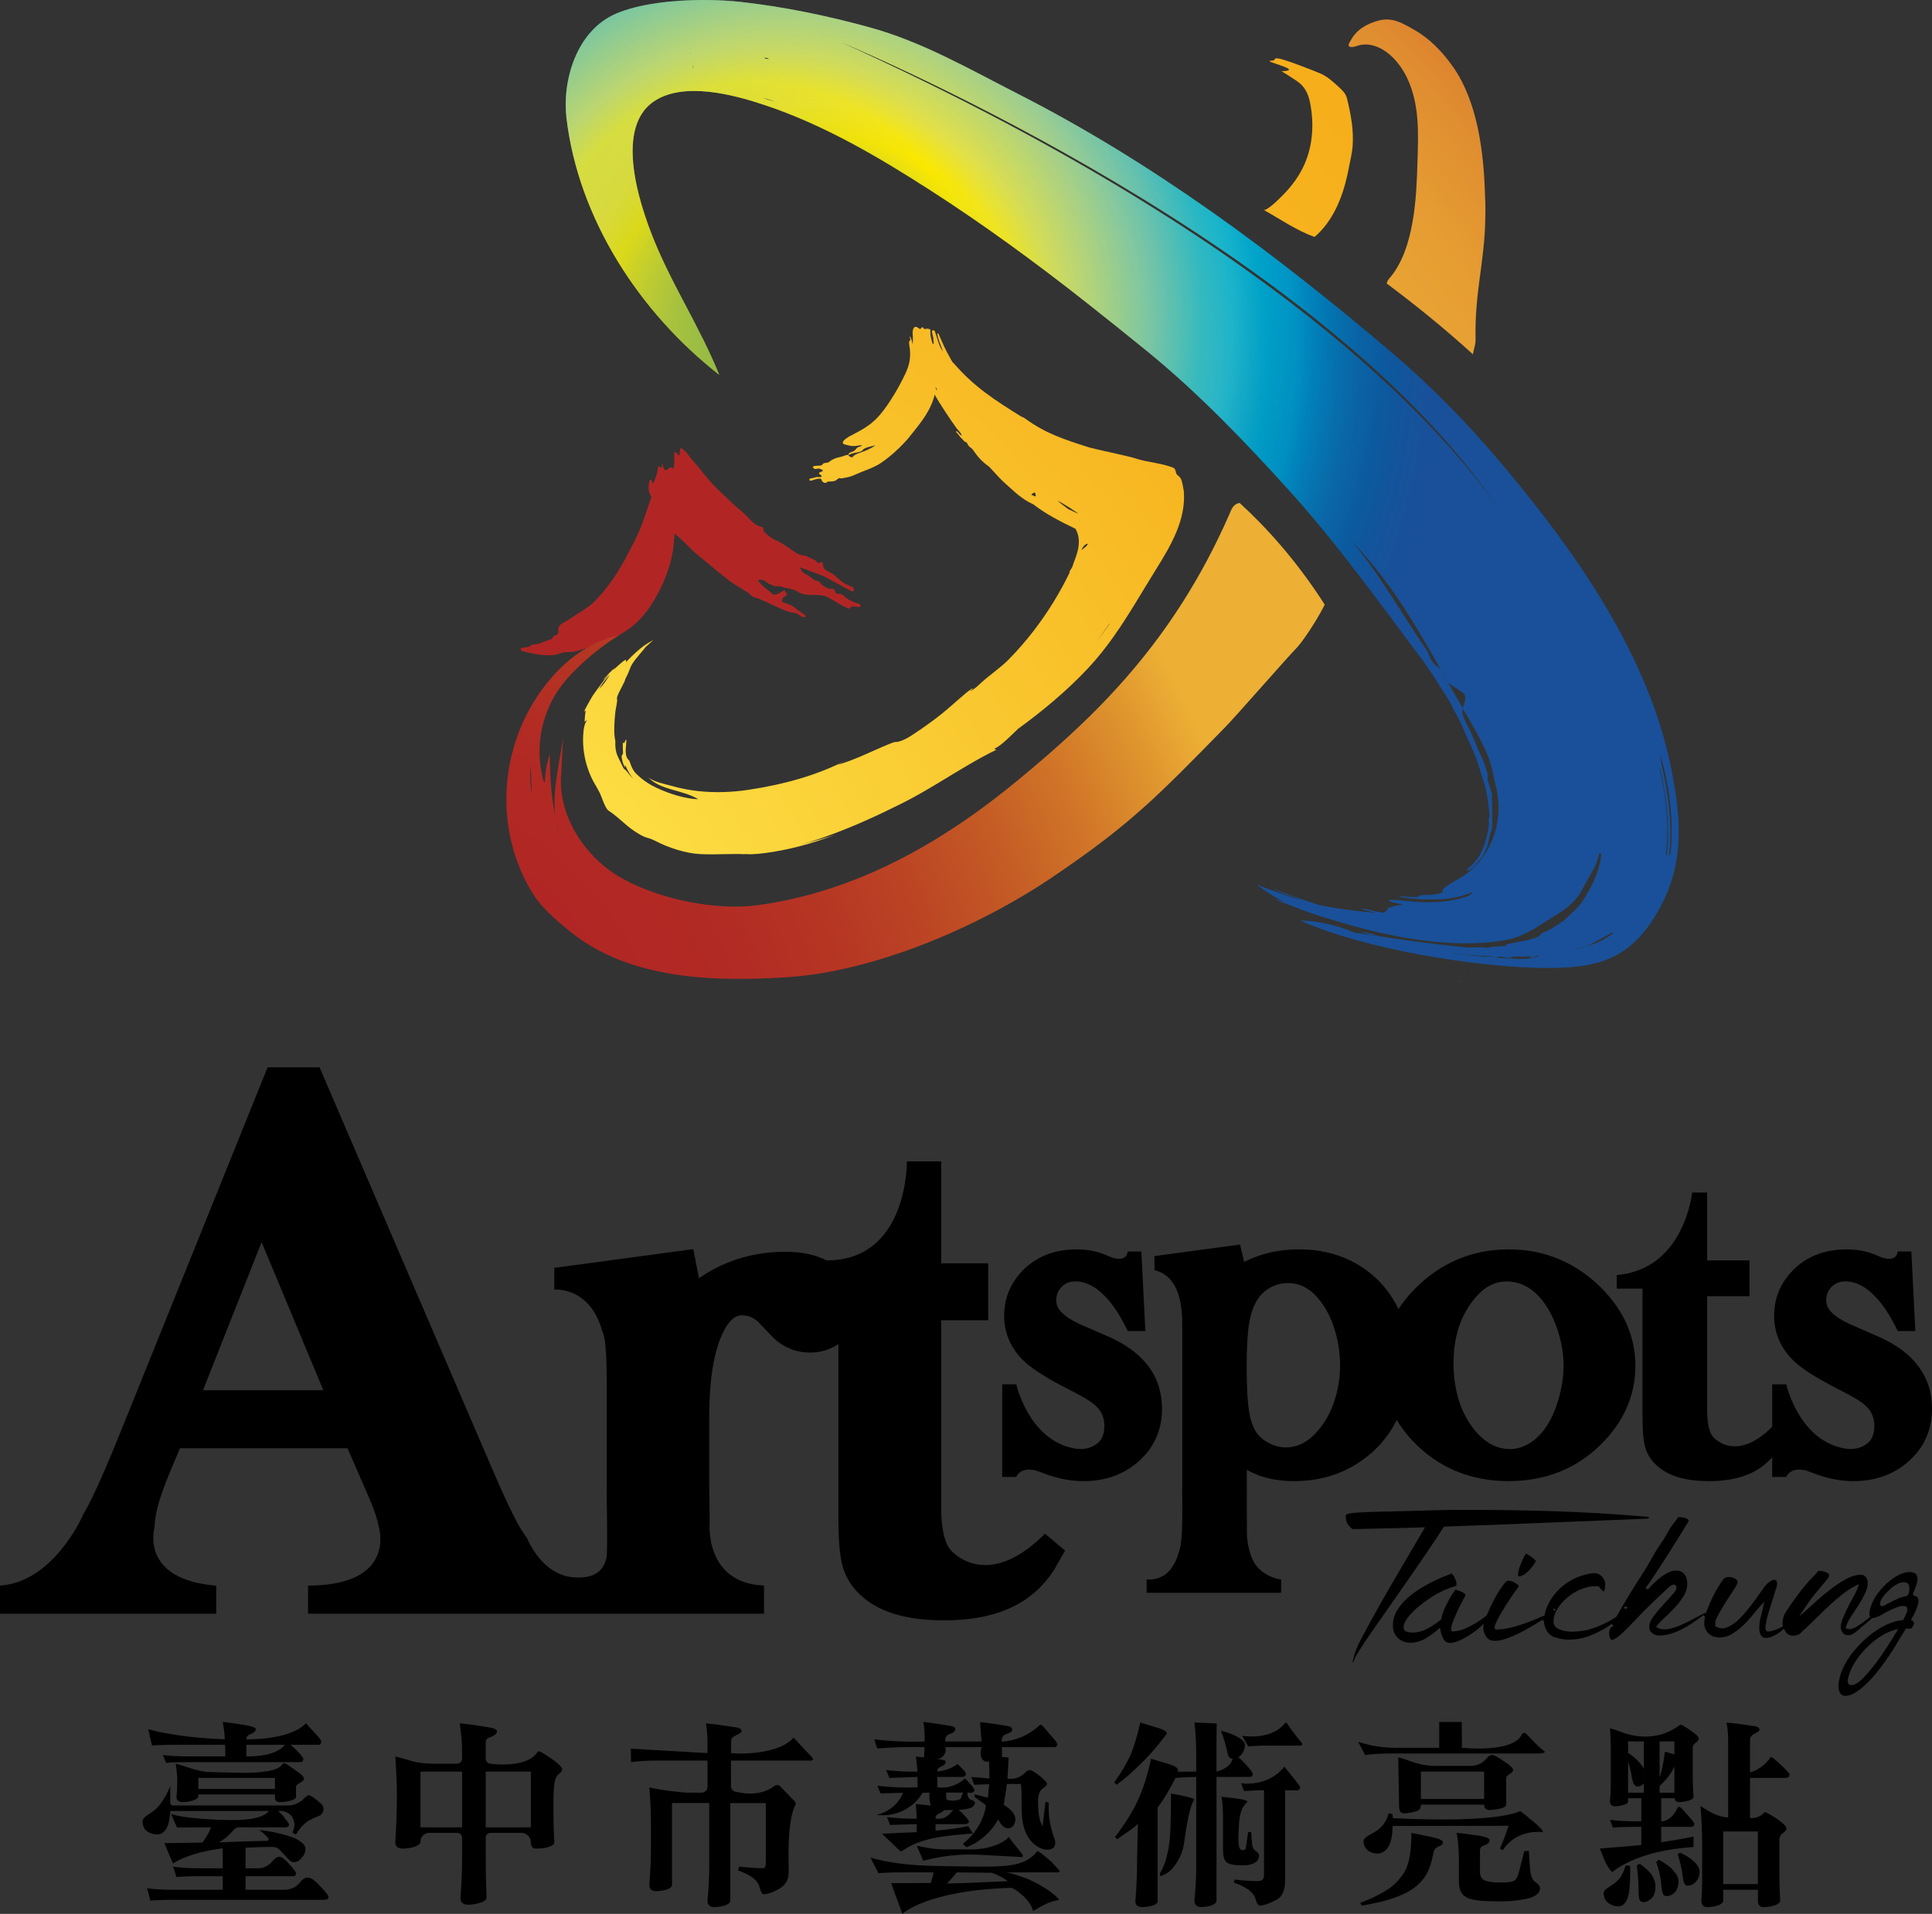 <?xml version="1.0" encoding="utf-8"?>
<!-- Generator: Adobe Illustrator 16.0.0, SVG Export Plug-In . SVG Version: 6.00 Build 0)  -->
<!DOCTYPE svg PUBLIC "-//W3C//DTD SVG 1.1//EN" "http://www.w3.org/Graphics/SVG/1.1/DTD/svg11.dtd">
<svg version="1.1" id="圖層_1" xmlns="http://www.w3.org/2000/svg" xmlns:xlink="http://www.w3.org/1999/xlink" x="0px" y="0px"
	 width="228.949px" height="226.83px" viewBox="0 0 228.949 226.83" enable-background="new 0 0 228.949 226.83"
	 xml:space="preserve">
<rect x="0" y="0" width="228.949" height="226.83" fill="#333333" stroke="none"/>
<g>
	<g>
		<defs>
			<path id="SVGID_1_" d="M151.373,6.915c-0.024,0.002-0.051,0.002-0.078,0.002c-0.091,0-0.195-0.002-0.217,0.078
				c-0.064,0.214-0.33,0.188-0.566,0.209c-0.665,0.051,2.777,0.861,2.171,1.127c-0.196,0.086-0.612,0.094-0.843,0.121
				c0.094-0.011,1.776,1.092,2.058,1.31c0.778,0.596,1.168,1.47,1.353,2.415c0.513,2.589,0.319,5.345-0.869,7.725
				c-0.516,1.036-1.191,1.975-1.972,2.82c-0.282,0.306-2.252,2.38-2.678,2.144c1.99,1.108,3.89,2.441,6.045,3.22
				c2.197-1.875,3.311-4.685,3.914-7.451c0.063-0.271,0.113-0.542,0.164-0.808c0.15-0.818,0.362-1.618,0.432-2.447
				c0.158-1.945-0.217-3.915-0.684-5.79c-0.129-0.515-0.614-0.982-1.084-1.4c-0.574-0.515-1.133-1.046-1.93-1.428
				c-0.544-0.252-4.583-1.846-5.21-1.846C151.375,6.915,151.373,6.915,151.373,6.915"/>
		</defs>
		<clipPath id="SVGID_2_">
			<use xlink:href="#SVGID_1_"  overflow="visible"/>
		</clipPath>
		
			<radialGradient id="SVGID_3_" cx="-196.392" cy="522.781" r="2.685" gradientTransform="matrix(121.977 -60.312 -32.529 -65.788 40902.305 22685.223)" gradientUnits="userSpaceOnUse">
			<stop  offset="0" style="stop-color:#FFF455"/>
			<stop  offset="0.014" style="stop-color:#FFF455"/>
			<stop  offset="1" style="stop-color:#F28F00"/>
		</radialGradient>
		<polygon clip-path="url(#SVGID_2_)" fill="url(#SVGID_3_)" points="141.32,11.074 158.339,2.658 168.855,23.925 151.835,32.341 		
			"/>
	</g>
	<path d="M227.289,161.863c-1.061-1.393-2.641-2.554-4.698-3.453l-3.027-1.322c-1.186-0.51-2.047-1.05-2.562-1.6
		c-0.4-0.429-0.585-0.864-0.585-1.365c0-0.663,0.206-1.179,0.651-1.621c0.196-0.19,0.397-0.327,0.615-0.429l-0.006-0.006
		c0,0,0.027-0.014,0.072-0.032c0.017-0.008,0.032-0.014,0.049-0.019c0.066-0.024,0.163-0.054,0.287-0.083
		c0.045-0.011,0.091-0.021,0.139-0.027c1.144-0.195,3.904,0.064,6.668,5.85h2.082l-0.472-9.437h-1.618
		c-0.15,1.384-1.916,0.7-1.916,0.7l-0.746-0.316l-0.043-0.02c-1.035-0.407-2.159-0.611-3.34-0.611c-2.641,0-4.806,0.854-6.445,2.549
		c-1.43,1.489-2.154,3.287-2.154,5.343c0,1.95,0.725,3.687,2.154,5.159c0.932,0.963,2.641,2.074,5.225,3.402
		c1.304,0.663,2.229,1.175,2.752,1.524c0.44,0.292,0.806,0.611,1.061,0.917c0.461,0.58,0.684,1.253,0.684,2.053
		c0,1.231-0.475,1.758-0.823,2.039c-0.569,0.456-1.239,0.679-2.045,0.679c-0.104,0-0.206-0.013-0.309-0.023
		c0,0.002,0.003,0.008,0.003,0.008c-0.029-0.003-0.057-0.011-0.086-0.014c-0.097-0.011-0.193-0.026-0.287-0.046
		c-5.414-0.96-6.891-7.596-6.891-7.596h-1.666v1.078v3.915v0.04c-3.447,3.438-5.787,2.23-6.662,1.519
		c-0.104-0.077-0.201-0.166-0.29-0.266c-0.062-0.064-0.094-0.104-0.094-0.104c-0.247-0.298-0.662-1.103-0.662-3.126v-13.501h5.017
		v-4.242h-5.017v-8.041h-1.779c0,0-0.907,9.114-8.935,9.777v1.612h3.053v15.055c0,1.776,0.1,2.96,0.314,3.728
		c0.263,0.938,0.811,1.744,1.612,2.382c1.35,1.108,3.309,1.648,5.986,1.648c1.939,0,3.611-0.322,4.967-0.961
		c0.977-0.456,1.806-1.09,2.489-1.876v2.34h1.666c0,0,0.39-1.105,1.994-0.823c0.123,0.002,0.186,0.016,0.18,0.011
		c0.026,0.005,0.129,0.037,0.435,0.147h0.003c0.206,0.075,0.499,0.18,0.931,0.341c1.479,0.544,2.965,0.821,4.417,0.821
		c2.776,0,5.098-0.904,6.893-2.676c1.604-1.569,2.42-3.555,2.42-5.905C228.949,165.024,228.391,163.31,227.289,161.863"/>
	<path d="M174.774,187.995c0.011,0.003,0.019,0.008,0.029,0.011c0.003-0.003,0.005-0.008,0.008-0.011H174.774z"/>
	<path d="M182.882,192.076l0.035,0.045l0.054,0.003c0,0.021,0,0.043,0,0.064l0.002,0.006h-0.002
		c0.005,0.362,0.115,0.722,0.327,1.073c0.249,0.405,0.558,0.662,0.917,0.767c0.626,0.207,1.222,0.309,1.793,0.293
		c0.845-0.016,1.645-0.172,2.38-0.464c0.751-0.296,1.417-0.623,1.985-0.975c0.062-0.04,0.123-0.077,0.183-0.118l0.072-0.045
		c0.118-0.081,0.229-0.158,0.333-0.233c0.003-0.003,0.003-0.003,0.005-0.006h0.003c0.005-0.005,0.008-0.008,0.014-0.011
		c0.003-0.003,0.005-0.005,0.008-0.005c0.003-0.003,0.008-0.006,0.011-0.009l0.102,0.11l0.103,0.11
		c-0.113,0.083-0.223,0.163-0.349,0.244c-0.038,0.099-0.073,0.188-0.1,0.258c-0.049,0.134-0.072,0.292-0.067,0.475
		c0.049,0.467,0.169,0.614,0.236,0.662c0.035,0.024,0.078,0.032,0.129,0.024c0.183-0.024,0.534-0.18,1.162-0.762
		c0.521-0.488,1.175-1.148,1.942-1.967c0.783-0.835,1.677-1.712,2.653-2.608c0.115-0.102,0.239-0.22,0.376-0.356
		c0.14-0.14,0.279-0.273,0.418-0.402c0.153-0.14,0.29-0.244,0.427-0.325c0.172-0.104,0.314-0.137,0.443-0.097l0.056,0.032
		c0.233,0.204,0.167,0.523-0.195,0.955c-0.304,0.36-0.671,0.771-1.125,1.254c-0.435,0.467-0.848,0.952-1.231,1.448
		c-0.367,0.476-0.547,0.926-0.539,1.342c0.006,0.218,0.06,0.39,0.158,0.507c0.11,0.135,0.233,0.236,0.368,0.309
		c0.137,0.075,0.268,0.124,0.392,0.143c0.158,0.024,0.244,0.029,0.287,0.026c0.588-0.011,1.164-0.126,1.714-0.338
		c0.559-0.217,1.068-0.461,1.514-0.725c0.451-0.268,0.834-0.518,1.135-0.74l0.574-0.419c0.049-0.034,0.094-0.072,0.137-0.112
		l0.06-0.051c0.005-0.003,0.011-0.009,0.016-0.014c0.011-0.008,0.024-0.019,0.038-0.029l0.002-0.003l0.156,0.166l0.059,0.011
		c-0.005,0.014-0.005,0.027-0.011,0.041l0.003,0.002h-0.003c-0.045,0.218-0.069,0.427-0.075,0.62
		c-0.016,0.352,0.041,0.646,0.164,0.883c0.126,0.239,0.284,0.432,0.47,0.574c0.183,0.143,0.389,0.239,0.614,0.29
		c0.23,0.056,0.416,0.077,0.611,0.077c0.483-0.01,0.955-0.149,1.406-0.415c0.464-0.276,0.904-0.609,1.307-0.99
		c0.408-0.384,0.792-0.8,1.144-1.237c0.349-0.435,0.681-0.826,0.987-1.159l0.402-0.442l-0.121,0.558
		c-0.104,0.491-0.215,0.953-0.324,1.371c-0.104,0.395-0.153,0.843-0.14,1.326c0,0.048,0.005,0.128,0.021,0.246
		c0.014,0.116,0.048,0.233,0.104,0.35c0.054,0.12,0.134,0.228,0.239,0.321c0.088,0.081,0.214,0.115,0.415,0.115
		c0.301-0.005,0.612-0.088,0.926-0.244c0.325-0.16,0.62-0.349,0.875-0.558c0.04-0.029,0.075-0.06,0.107-0.091l0.22-0.186
		l0.097,0.172c0.043,0.075,0.07,0.123,0.104,0.177c0.21,0.313,0.494,0.467,0.867,0.467c0.011,0,0.019,0,0.029,0
		c0.424-0.008,0.735-0.126,0.947-0.359c0.252-0.276,0.438-0.453,0.563-0.536c0.405-0.379,0.864-0.818,1.376-1.329
		c0.497-0.493,1.004-0.979,1.508-1.448c0.508-0.467,1.025-0.904,1.535-1.302c0.516-0.399,1.03-0.722,1.529-0.96l0.349-0.167
		l-0.12,0.336c-0.135,0.381-0.325,0.786-0.566,1.204c-0.236,0.408-0.462,0.835-0.674,1.272c-0.212,0.435-0.402,0.861-0.568,1.266
		c-0.158,0.393-0.236,0.746-0.229,1.053c0.006,0.22,0.083,0.437,0.236,0.644c0.14,0.19,0.37,0.281,0.719,0.273
		c0.298-0.026,0.631-0.195,0.972-0.502c0.367-0.327,0.685-0.598,0.941-0.805l0.307-0.258c0.206-0.177,0.37-0.316,0.512-0.439
		l0.041-0.035l0.069-0.005h0.038c0.102-0.009,0.198-0.03,0.3-0.064c0.29-0.092,0.649-0.271,1.071-0.537l0.909-0.453
		c0.295-0.129,0.547-0.223,0.762-0.287c0.22-0.064,0.402-0.097,0.545-0.097c0.046,0,0.089,0.005,0.126,0.011
		c0.126,0.021,0.408,0.118,0.322,0.558c-0.032,0.178-0.172,0.508-0.438,1.044l-0.038,0.075l-0.091,0.008
		c-0.765,0.07-1.578,0.344-2.415,0.811c-0.797,0.432-1.566,1.009-2.291,1.715c-1.56,1.5-2.504,3.062-2.81,4.645
		c-0.091,0.467-0.088,0.866,0.011,1.186c0.103,0.349,0.29,0.542,0.574,0.591c0.438,0.075,0.966-0.097,1.564-0.505
		c0.548-0.354,1.148-0.898,1.79-1.618c0.553-0.619,1.124-1.353,1.695-2.17c0.482-0.685,0.931-1.385,1.334-2.077
		c0.106-0.196,0.257-0.448,0.442-0.74l0.531-0.848l0.47,0.031c0.016,0,0.051-0.011,0.088-0.026c0.148-0.078,0.274-0.255,0.373-0.526
		c0-0.019,0.003-0.051,0.003-0.077c0.003-0.054-0.003-0.094-0.014-0.129c-0.016-0.046-0.034-0.086-0.059-0.112
		c-0.032-0.038-0.081-0.073-0.137-0.1l-0.14-0.064l0.072-0.126c0.432-0.765,0.7-1.403,0.797-1.897
		c0.059-0.313,0.021-0.545-0.115-0.684l-0.011-0.011c-0.04-0.052-0.091-0.089-0.153-0.115l-0.18-0.043
		c-0.051-0.009-0.198-0.063-0.15-0.314c0.253-0.539,0.408-0.977,0.476-1.325c0.177-0.91-0.274-1.092-0.628-1.151
		c-0.427-0.072-0.912,0.019-1.452,0.269c-0.518,0.249-1.043,0.617-1.562,1.092c-1.1,1.036-1.766,2.117-1.978,3.212
		c-0.054,0.279-0.054,0.493,0.003,0.642l0.035,0.088l-0.322,0.258c-0.037,0.029-0.075,0.062-0.118,0.094
		c-0.349,0.269-0.705,0.518-1.054,0.735c-0.382,0.236-0.695,0.354-0.967,0.359c-0.034,0-0.08-0.003-0.309-0.077l-0.134-0.046
		l0.035-0.124c0.112-0.386,0.316-0.802,0.608-1.239c0.285-0.427,0.58-0.877,0.886-1.355c0.301-0.469,0.566-0.944,0.789-1.413
		c0.215-0.457,0.319-0.902,0.309-1.326c-0.006-0.263-0.094-0.475-0.271-0.644c-0.174-0.164-0.384-0.244-0.576-0.239
		c-0.511,0.011-1.061,0.172-1.64,0.48c-0.593,0.314-1.188,0.697-1.771,1.138c-0.59,0.442-1.146,0.901-1.655,1.363
		c-0.521,0.47-0.963,0.869-1.333,1.199l-0.899,0.797l0.646-0.972c0.443-0.668,0.832-1.21,1.189-1.652
		c0.364-0.451,0.671-0.818,0.931-1.119c0.263-0.3,0.47-0.545,0.614-0.732c0.129-0.164,0.193-0.306,0.19-0.421
		c-0.002-0.104-0.051-0.188-0.155-0.258c-0.129-0.086-0.273-0.15-0.433-0.19c-0.163-0.043-0.329-0.07-0.493-0.078
		c-0.132-0.005-0.193,0.006-0.228,0.017c-0.084,0.134-0.32,0.389-0.856,0.944c-0.577,0.598-1.331,1.545-2.235,2.817
		c-0.158,0.226-0.392,0.571-0.697,1.033c-0.293,0.439-0.432,0.938-0.421,1.478c0.002,0.063,0.011,0.127,0.023,0.193l0.02,0.094
		l-0.135,0.075c-0.269,0.138-0.545,0.258-0.823,0.36c-0.296,0.109-0.574,0.169-0.829,0.174l-0.06,0.003l-0.043-0.032
		c-0.112-0.078-0.172-0.209-0.177-0.405c-0.003-0.233,0.037-0.542,0.126-0.909c0.086-0.365,0.19-0.752,0.312-1.148
		c0.12-0.4,0.252-0.818,0.396-1.259c0.14-0.427,0.264-0.826,0.373-1.194l-0.002-0.059l0.026-0.037
		c0.051-0.07,0.115-0.231,0.137-0.583c0.014-0.252-0.048-0.413-0.183-0.479c-0.18-0.043-0.356-0.022-0.51,0.08
		c-0.192,0.123-0.354,0.247-0.482,0.365c-0.153,0.142-0.354,0.396-0.599,0.751c-0.252,0.364-0.536,0.77-0.858,1.21
		c-0.322,0.442-0.671,0.891-1.036,1.331c-0.37,0.445-0.751,0.84-1.138,1.175c-0.394,0.341-0.794,0.582-1.186,0.72
		c-0.41,0.147-0.811,0.118-1.181-0.086c-0.08-0.021-0.134-0.086-0.137-0.17l-0.008-0.335c-0.003-0.121,0.04-0.273,0.126-0.467
		c0.086-0.19,0.212-0.435,0.378-0.727c0.18-0.317,0.438-0.749,0.768-1.283c0.435-0.682,0.775-1.21,1.027-1.588
		c0.29-0.438,0.35-0.649,0.347-0.752c-0.003-0.129-0.067-0.238-0.199-0.332c-0.147-0.104-0.316-0.18-0.507-0.221
		c-0.188-0.04-0.384-0.043-0.582-0.005c-0.183,0.034-0.316,0.109-0.405,0.228c-0.112,0.147-0.292,0.424-0.539,0.818
		c-0.25,0.402-0.499,0.854-0.741,1.345c-0.241,0.488-0.467,1.001-0.665,1.526c-0.016,0.041-0.026,0.081-0.037,0.118
		c-0.009,0.032-0.017,0.064-0.027,0.097l-0.04,0.121l-0.14-0.02l-0.029,0.024l-0.069,0.038c-0.357,0.158-0.752,0.359-1.222,0.619
		c-0.472,0.261-0.958,0.502-1.446,0.722c-0.499,0.226-1,0.39-1.491,0.486c-0.521,0.104-0.982,0.054-1.377-0.158l-0.142-0.075
		l0.091-0.127c0.186-0.257,0.488-0.576,0.898-0.949c0.4-0.365,0.811-0.771,1.219-1.208c0.407-0.435,0.765-0.903,1.063-1.393
		c0.292-0.478,0.435-0.981,0.421-1.499c-0.008-0.483-0.142-0.864-0.395-1.13c-0.246-0.261-0.568-0.387-0.998-0.376
		c-0.321,0.008-0.676,0.121-1.055,0.336c-0.394,0.223-0.762,0.482-1.089,0.765c-0.327,0.287-0.711,0.671-1.144,1.146l-0.26-0.166
		c1.261-1.68,4.824-7.443,5.122-7.967c-0.024-0.091-0.08-0.163-0.164-0.217c-0.112-0.073-0.238-0.127-0.37-0.153
		c-0.145-0.032-0.289-0.054-0.45-0.062c-0.104-0.006-0.196-0.008-0.274-0.011c-0.077,0.131-0.268,0.396-0.727,0.992
		c-0.229,0.301-0.354,0.529-0.513,0.816c-0.177,0.321-0.396,0.722-0.848,1.365c-0.427,0.609-0.717,1.124-1.052,1.718
		c-0.319,0.563-0.682,1.204-1.229,2.044c-0.921,1.411-1.911,3.037-2.941,4.841l-0.045,0.051c-0.164,0.11-0.339,0.22-0.531,0.335
		c-0.564,0.339-1.243,0.655-2.021,0.945c-0.784,0.292-1.656,0.45-2.59,0.469c-0.558,0.014-1.046-0.069-1.505-0.244
		c-0.499-0.188-0.757-0.488-0.768-0.896c-0.014-0.569,0.166-1.138,0.534-1.686c0.359-0.539,0.813-1.017,1.344-1.422
		c0.534-0.402,1.114-0.711,1.723-0.912c0.602-0.199,1.138-0.269,1.603-0.212h0.045c0.107,0.003,0.183,0.083,0.293,0.233
		c0.091,0.126,0.19,0.23,0.298,0.319c0.088,0.069,0.118,0.051,0.14,0.037c0.008-0.005,0.096-0.097,0.142-0.66
		c0.019-0.158-0.003-0.335-0.059-0.528c-0.06-0.19-0.156-0.367-0.287-0.521c-0.132-0.153-0.293-0.271-0.483-0.356
		c-0.185-0.084-0.399-0.11-0.654-0.084c-0.95,0.14-1.798,0.411-2.509,0.811c-0.714,0.4-1.313,0.875-1.782,1.417
		c-0.469,0.542-0.834,1.113-1.086,1.695c-0.146,0.341-0.247,0.668-0.314,1.007l-0.016,0.072l-0.07,0.029
		c-0.362,0.164-0.765,0.336-1.218,0.523c-0.674,0.273-1.403,0.528-2.173,0.754c-0.781,0.228-1.509,0.352-2.158,0.365l-0.169,0.002
		l-0.08-0.077c-0.075-0.121-0.097-0.35,0.309-1.119c0.284-0.545,0.62-1.119,0.992-1.704c0.373-0.59,0.73-1.124,1.063-1.588
		c0.242-0.344,0.376-0.531,0.462-0.634c-0.016-0.043-0.051-0.107-0.134-0.19c-0.298-0.233-0.569-0.378-0.786-0.418
		c-0.221-0.041-0.347-0.063-0.384-0.064c-0.024,0-0.209,0.034-0.655,0.654c-0.338,0.475-0.679,1.033-1.011,1.661
		c-0.301,0.568-0.58,1.164-0.829,1.773l-0.017,0.034l-0.035,0.027c-0.059,0.043-0.126,0.094-0.206,0.161
		c-0.261,0.206-0.585,0.43-0.993,0.682c-0.395,0.244-0.837,0.475-1.31,0.687c-0.485,0.215-0.981,0.33-1.476,0.338l-0.072,0.003
		l-0.048-0.048c-0.051-0.051-0.078-0.121-0.081-0.207c-0.005-0.188,0.078-0.502,0.253-0.963c0.169-0.44,0.361-0.891,0.574-1.342
		c0.209-0.442,0.415-0.848,0.614-1.21c0.152-0.279,0.238-0.43,0.3-0.513c-0.016-0.083-0.072-0.158-0.171-0.226
		c-0.146-0.102-0.304-0.185-0.468-0.252c-0.142-0.057-0.329-0.121-0.571-0.196c-0.22,0.296-0.435,0.612-0.633,0.945
		c-0.186,0.33-0.381,0.713-0.588,1.135c-0.206,0.424-0.364,0.898-0.467,1.408l-0.011,0.049l-0.037,0.029
		c-0.402,0.338-0.896,0.673-1.471,0.995c-0.59,0.336-1.191,0.51-1.784,0.521c-0.312,0.008-0.559-0.023-0.765-0.088
		c-0.178-0.052-0.392-0.186-0.397-0.516c-0.005-0.195,0.054-0.418,0.178-0.66c0.115-0.233,0.271-0.467,0.461-0.689
		c0.183-0.212,0.378-0.418,0.579-0.614c0.196-0.193,0.393-0.368,0.58-0.523c0.864-0.689,1.597-1.199,2.184-1.511
		c0.588-0.311,1.065-0.531,1.423-0.651c0.352-0.118,0.601-0.204,0.754-0.255c0.037-0.014,0.123-0.043,0.118-0.242
		c0-0.083-0.024-0.201-0.073-0.354c-0.048-0.153-0.109-0.301-0.18-0.44c-0.066-0.134-0.147-0.255-0.235-0.356
		c-0.041-0.046-0.081-0.081-0.116-0.097c-0.088,0.051-0.241,0.112-0.507,0.212c-0.349,0.131-0.794,0.319-1.317,0.561
		c-0.534,0.247-1.105,0.55-1.695,0.898c-0.596,0.354-1.159,0.768-1.68,1.227c-0.516,0.456-0.944,0.972-1.277,1.535
		c-0.325,0.553-0.483,1.159-0.467,1.8c0.014,0.604,0.228,1.093,0.639,1.449c0.416,0.365,0.904,0.536,1.47,0.525
		c0.649-0.013,1.256-0.192,1.807-0.533c0.571-0.352,1.054-0.706,1.435-1.052l0.226-0.204l0.049,0.281
		c0.077,0.448,0.225,0.843,0.435,1.17c0.185,0.29,0.491,0.405,0.944,0.354c0.349-0.054,0.783-0.212,1.288-0.473
		c0.515-0.266,1.011-0.579,1.476-0.928c0.236-0.178,0.461-0.368,0.674-0.566l0.303-0.284l-0.029,0.439
		c-0.003,0.027-0.006,0.057-0.006,0.083c0.008,0.298,0.121,0.623,0.338,0.967c0.207,0.324,0.473,0.49,0.818,0.504
		c0.48,0.064,1.079-0.046,1.793-0.322c0.737-0.281,1.476-0.63,2.197-1.038c0.611-0.341,1.196-0.689,1.736-1.035l0.139-0.089
		L182.882,192.076z M224.769,193.358c-0.427,0.722-0.878,1.438-1.339,2.128c-0.519,0.789-1.022,1.489-1.5,2.088
		c-0.523,0.67-0.998,1.193-1.406,1.553c-0.442,0.397-0.808,0.591-1.103,0.591c-0.038,0-0.072-0.003-0.104-0.009
		c-0.21-0.034-0.433-0.188-0.33-0.719c0.214-1.103,0.872-2.262,1.958-3.442c0.534-0.579,1.108-1.076,1.707-1.476
		c0.641-0.442,1.293-0.751,1.929-0.918l0.362-0.094L224.769,193.358z M222.804,189.945c0.078-0.405,0.436-0.904,1.093-1.521
		c0.312-0.295,0.614-0.521,0.904-0.673c0.356-0.193,0.668-0.269,0.934-0.226c0.313,0.054,0.657,0.284,0.502,1.076
		c-0.032,0.18-0.073,0.306-0.121,0.384c-0.057,0.075-0.11,0.12-0.175,0.161l-0.064,0.021c-0.214,0.031-0.479,0.106-0.788,0.228
		c-0.25,0.104-0.529,0.23-0.832,0.378c-0.215,0.107-0.432,0.221-0.649,0.339l-0.255,0.149l-0.147,0.064
		c-0.049,0.021-0.097,0.032-0.145,0.032c-0.017,0-0.03,0-0.046-0.002C222.91,190.34,222.743,190.262,222.804,189.945
		 M192.743,190.434l0.113,0.089l-0.095,0.11l-0.115-0.081l0.092,0.1c-0.011,0.008-0.038,0.032-0.084,0.072l-0.107-0.1l-0.021,0.021
		l0.021-0.021l-0.005-0.002l-0.112-0.103C192.539,190.426,192.63,190.346,192.743,190.434 M184.366,190.78l-0.183,0.126l-0.158-0.23
		C184.089,190.644,184.215,190.611,184.366,190.78"/>
	<path d="M181.424,184.483c-0.209-0.143-0.405-0.261-0.579-0.357c-0.049,0.057-0.135,0.175-0.261,0.424
		c-0.163,0.319-0.311,0.658-0.438,1.001c-0.128,0.349-0.209,0.671-0.241,0.961c-0.029,0.255,0.024,0.316,0.038,0.319
		c0.209,0.021,0.429-0.051,0.668-0.215c0.263-0.183,0.504-0.395,0.716-0.63c0.212-0.234,0.39-0.468,0.526-0.695
		c0.118-0.201,0.142-0.29,0.147-0.325C181.846,184.8,181.653,184.636,181.424,184.483"/>
	<path d="M171.122,180.929l0.092-0.002c1.66-0.06,3.394-0.121,5.197-0.186c1.743-0.062,3.528-0.131,5.302-0.209
		c1.73-0.075,3.381-0.143,4.944-0.201c1.563-0.06,2.944-0.115,4.141-0.167c1.196-0.051,2.154-0.091,2.874-0.118
		c0.719-0.029,1.107-0.042,1.164-0.045c0.172-0.003,0.316-0.011,0.445-0.029c0.049-0.006,0.1-0.021,0.14-0.1
		c-0.04-0.078-0.097-0.104-0.207-0.107c-3.774-0.327-7.599-0.553-11.384-0.671c-3.768-0.112-7.594-0.161-11.353-0.15l-2.576,0.049
		c-2.194,0.069-4.03,0.12-5.452,0.147c-1.353,0.024-2.431,0.059-3.206,0.104c-0.921,0.051-1.323,0.123-1.5,0.172
		c-0.282,0.083-0.279,0.193-0.279,0.236c0.011,0.51,0.146,0.906,0.395,1.178c0.261,0.281,0.365,0.365,0.402,0.392h0.008l2.622-0.051
		c1.551-0.029,3.469-0.081,5.704-0.15l0.279-0.011l-2.796,4.749c-0.979,1.666-1.83,3.14-2.6,4.5
		c-0.781,1.384-1.471,2.64-2.045,3.734c-0.561,1.06-0.878,1.812-0.95,2.228l-0.011,0.034c-0.019,0.043-0.056,0.181-0.107,0.408
		c-0.023,0.11-0.062,0.215-0.112,0.306c0.005,0.027,0.014,0.054,0.029,0.083c0.003-0.005,0.064-0.051,0.188-0.287
		c0.011-0.094,0.085-0.321,0.63-1.175c0.405-0.642,0.942-1.446,1.594-2.391c0.657-0.95,1.385-1.993,2.192-3.134
		c0.805-1.141,1.597-2.272,2.372-3.397c0.778-1.124,1.505-2.188,2.187-3.198c0.695-1.024,1.229-1.835,1.632-2.471L171.122,180.929z"
		/>
	<path d="M113.209,184.224c-0.175-0.129-0.335-0.279-0.485-0.448c-0.086-0.089-0.132-0.147-0.132-0.147
		c-0.392-0.475-1.055-1.752-1.055-4.969v-22.19h5.57v-6.745h-5.57v-12.079h-4.07c0,0,0.182,11.735-9.499,11.735
		c-1.336-0.679-2.976-1.024-4.894-1.024c-3.753,0-7.156,1.024-10.113,3.048c-0.045,0.029-0.088,0.059-0.131,0.092
		c-0.062-0.352-0.131-0.712-0.204-1.076l-0.472-2.375l-16.469,2.217v2.581c0,0,4.134-0.416,5.643,4.778
		c0.171,0.387,0.298,0.875,0.37,1.446c0.035,0.271,0.072,0.663,0.104,1.21c0.046,0.534,0.07,1.105,0.07,1.715
		c0.021,0.82,0.035,1.822,0.035,3.056v10.743c0,0.569-0.005,1.105-0.011,1.615c0,0,0.131,6.622-0.024,7.213
		c-0.045,0.172-0.118,0.478-0.284,0.813c-0.4,0.806-1.358,1.782-3.896,1.476c-0.979-0.118-1.811-0.518-2.506-1.03
		c-1.849-1.362-2.715-3.547-2.715-3.547l0.006-0.005c-0.263-0.352-0.526-0.73-0.784-1.165c-0.818-1.387-1.961-3.791-3.397-7.145
		L37.87,126.498h-6.161l-17.274,42.848c-1.483,3.687-2.688,6.477-3.579,8.288c-0.33,0.674-0.666,1.282-1.001,1.859
		c0.003,0,0.008,0,0.008,0S6.442,187.497,0,187.921v3.335h25.624v-3.327c-9.158-0.748-7.309-6.911-7.309-6.911
		c0-1.028,0.319-3.006,1.849-6.611l1.159-2.764h19.858l2.691,6.179c0.58,1.371,0.853,2.329,0.979,2.979c0,0,2.383,7.1-8.344,7.121
		v3.335h28.68h6.435H90.54v-3.343c-7.199-0.287-6.437-7.618-6.437-7.618v-0.002c-0.008-0.293-0.014-0.606-0.014-0.958l-0.043-3.284
		v-8.165c0-4.199,0.507-7.459,1.508-9.688c1.036-2.308,2.018-2.308,2.388-2.308c0.786,0,1.414,0.281,2.001,0.875l1.387,1.462
		c1.256,1.355,2.863,2.074,4.65,2.074c1.272,0,2.42-0.352,3.373-1.012v20.419c0,2.819,0.161,4.703,0.501,5.927
		c0.416,1.492,1.288,2.774,2.563,3.789c2.146,1.763,5.262,2.618,9.523,2.618c3.082,0,5.741-0.513,7.898-1.526
		c2.294-1.073,4.098-2.739,5.358-4.95l1.025-1.798l-2.389-1.999C118.342,187.269,114.613,185.358,113.209,184.224 M24.06,164.763
		l6.941-17.548l7.312,17.548H24.06z"/>
	<path d="M136.044,161.863c-1.06-1.393-2.641-2.554-4.698-3.453l-3.026-1.322c-1.187-0.51-2.048-1.05-2.563-1.6
		c-0.4-0.429-0.585-0.864-0.585-1.365c0-0.663,0.206-1.179,0.652-1.621c0.195-0.19,0.396-0.327,0.611-0.429l-0.003-0.006
		c0,0,0.027-0.014,0.072-0.032c0.017-0.008,0.032-0.014,0.046-0.019c0.07-0.024,0.167-0.054,0.287-0.083
		c0.049-0.011,0.094-0.021,0.143-0.027c1.143-0.195,3.903,0.064,6.667,5.85h2.082l-0.475-9.437h-1.615
		c-0.15,1.384-1.918,0.7-1.918,0.7l-0.746-0.316l-0.043-0.02c-1.036-0.407-2.157-0.611-3.341-0.611
		c-2.638,0-4.803,0.854-6.444,2.549c-1.428,1.489-2.152,3.287-2.152,5.343c0,1.95,0.725,3.687,2.154,5.159
		c0.932,0.963,2.638,2.074,5.222,3.402c1.307,0.663,2.232,1.175,2.753,1.524c0.442,0.292,0.808,0.611,1.063,0.917
		c0.462,0.58,0.685,1.253,0.685,2.053c0,1.231-0.476,1.758-0.824,2.039c-0.568,0.456-1.239,0.679-2.044,0.679
		c-0.105,0-0.207-0.013-0.309-0.023c0,0.002,0,0.008,0,0.008c-0.027-0.003-0.054-0.011-0.084-0.014
		c-0.096-0.011-0.192-0.026-0.289-0.046c-5.412-0.96-6.888-7.596-6.888-7.596h-1.667v10.977h1.667c0,0,0.389-1.105,1.993-0.823
		c0.124,0.002,0.186,0.016,0.18,0.011c0.024,0.005,0.129,0.037,0.435,0.147c0,0,0,0,0.003,0c0.204,0.075,0.499,0.18,0.932,0.341
		c1.478,0.544,2.965,0.821,4.416,0.821c2.777,0,5.098-0.904,6.893-2.676c1.604-1.569,2.418-3.555,2.418-5.905
		C137.703,165.024,137.144,163.31,136.044,161.863"/>
	<path d="M178.782,148.071c-4.32,0-8.077,1.591-11.173,4.733c-0.732,0.748-1.36,1.532-1.887,2.345
		c-0.791-1.647-1.883-3.062-3.271-4.199c-2.351-1.91-5.205-2.879-8.481-2.879c-1.615,0-3.142,0.226-4.542,0.674
		c-0.647,0.206-1.315,0.475-1.999,0.808c-0.041-0.207-0.086-0.413-0.137-0.623l-0.339-1.433l-10.145,1.371v1.669
		c1.178,0.263,2.896,1.27,3.22,4.843c0.046,0.408,0.075,0.892,0.075,1.46v18.976c0,0.378-0.003,0.734-0.008,1.07
		c0,0,0.075,4.365-0.118,5.726c-0.083,0.783-0.199,1.151-0.271,1.314c-0.485,1.75-1.545,3.41-3.828,3.271v1.574h15.94v-1.566
		c-1.495-0.255-2.439-0.966-3.04-1.771c-0.274-0.407-0.476-0.866-0.625-1.333c-0.207-0.649-0.312-1.307-0.362-1.873
		c-0.006-0.051-0.011-0.107-0.014-0.155c-0.008-0.231-0.014-0.48-0.014-0.771l-0.003-0.571l-0.008-6.525
		c0.451,0.247,0.886,0.451,1.304,0.612c1.232,0.479,2.681,0.721,4.315,0.721c3.375,0,6.337-1.024,8.789-3.037
		c1.406-1.132,2.533-2.549,3.365-4.212c0.525,0.891,1.159,1.725,1.895,2.498c2.997,3.152,6.82,4.751,11.36,4.751
		c4.539,0,8.354-1.599,11.333-4.754c2.447-2.584,3.687-5.581,3.687-8.911c0-3.372-1.304-6.423-3.877-9.066
		C186.849,149.665,183.101,148.071,178.782,148.071 M158.14,166.011c-0.43,1.307-1.041,2.447-1.827,3.395
		c-1.176,1.438-2.469,2.139-3.955,2.139c-0.634,0-1.248-0.15-1.878-0.459c-0.634-0.309-1.125-0.7-1.495-1.184
		c-0.435-0.585-0.748-1.406-0.934-2.441c-0.209-1.188-0.316-3.021-0.316-5.45c0-2.317,0.107-4.11,0.319-5.328
		c0.188-1.089,0.518-1.991,0.995-2.705c0.384-0.596,0.883-1.052,1.527-1.397c0.646-0.347,1.312-0.513,2.039-0.513
		c1.497,0,2.764,0.703,3.869,2.157c0.713,0.926,1.282,2.066,1.688,3.389c0.418,1.358,0.63,2.764,0.63,4.178
		C158.802,163.25,158.578,164.669,158.14,166.011 M184.663,165.911c-0.402,1.369-0.931,2.507-1.569,3.389
		c-0.571,0.8-1.221,1.401-1.983,1.833c-0.719,0.408-1.424,0.604-2.157,0.604c-1.835,0-3.389-0.977-4.743-2.976
		c-1.302-1.939-1.962-4.373-1.962-7.23c0-2.799,0.698-5.179,2.077-7.081c1.239-1.733,2.613-2.576,4.199-2.576
		c1.717,0,3.152,0.8,4.39,2.437c0.708,0.952,1.285,2.12,1.717,3.475c0.435,1.368,0.655,2.739,0.655,4.076
		C185.286,163.15,185.076,164.514,184.663,165.911"/>
	<g opacity="0.51">
		<g>
			<defs>
				<rect id="SVGID_4_" x="173.422" y="115.114" width="0.215" height="0.118"/>
			</defs>
			<clipPath id="SVGID_5_">
				<use xlink:href="#SVGID_4_"  overflow="visible"/>
			</clipPath>
			<g clip-path="url(#SVGID_5_)">
				<defs>
					<path id="SVGID_6_" d="M173.422,115.232c0.083-0.021,0.156-0.064,0.215-0.118C173.536,115.114,173.473,115.163,173.422,115.232
						"/>
				</defs>
				<clipPath id="SVGID_7_">
					<use xlink:href="#SVGID_6_"  overflow="visible"/>
				</clipPath>
				
					<radialGradient id="SVGID_8_" cx="-197.493" cy="522.492" r="2.803" gradientTransform="matrix(50.802 -46.749 -46.749 -50.802 34498.469 17439.027)" gradientUnits="userSpaceOnUse">
					<stop  offset="0" style="stop-color:#84B44A"/>
					<stop  offset="0.091" style="stop-color:#88B549"/>
					<stop  offset="0.168" style="stop-color:#94BA45"/>
					<stop  offset="0.239" style="stop-color:#A6C13F"/>
					<stop  offset="0.306" style="stop-color:#BECB35"/>
					<stop  offset="0.371" style="stop-color:#DAD822"/>
					<stop  offset="0.434" style="stop-color:#FAE700"/>
					<stop  offset="0.437" style="stop-color:#FBE800"/>
					<stop  offset="0.47" style="stop-color:#E2E048"/>
					<stop  offset="0.552" style="stop-color:#9CCD92"/>
					<stop  offset="0.621" style="stop-color:#51BCB9"/>
					<stop  offset="0.672" style="stop-color:#00B2CE"/>
					<stop  offset="0.7" style="stop-color:#00AED5"/>
					<stop  offset="0.701" style="stop-color:#00AED5"/>
					<stop  offset="0.74" style="stop-color:#0097C8"/>
					<stop  offset="0.78" style="stop-color:#0083BA"/>
					<stop  offset="0.821" style="stop-color:#0071AE"/>
					<stop  offset="0.862" style="stop-color:#0062A5"/>
					<stop  offset="0.905" style="stop-color:#0D589E"/>
					<stop  offset="0.95" style="stop-color:#17529A"/>
					<stop  offset="1" style="stop-color:#195099"/>
				</radialGradient>
				<polygon clip-path="url(#SVGID_7_)" fill="url(#SVGID_8_)" points="173.364,115.169 173.539,115.008 173.696,115.179 
					173.521,115.34 				"/>
			</g>
		</g>
	</g>
	<g opacity="0.51">
		<g>
			<defs>
				<rect id="SVGID_9_" x="172.835" y="116.201" width="0.676" height="0.15"/>
			</defs>
			<clipPath id="SVGID_10_">
				<use xlink:href="#SVGID_9_"  overflow="visible"/>
			</clipPath>
			<g clip-path="url(#SVGID_10_)">
				<defs>
					<path id="SVGID_11_" d="M172.897,116.352c0.244-0.04,0.429-0.091,0.614-0.15c-0.201,0.046-0.416,0.092-0.676,0.14
						C172.835,116.341,172.894,116.344,172.897,116.352"/>
				</defs>
				<clipPath id="SVGID_12_">
					<use xlink:href="#SVGID_11_"  overflow="visible"/>
				</clipPath>
				
					<radialGradient id="SVGID_13_" cx="-197.524" cy="522.379" r="2.761" gradientTransform="matrix(50.781 -46.729 -46.729 -50.781 34483.133 17430.836)" gradientUnits="userSpaceOnUse">
					<stop  offset="0" style="stop-color:#84B44A"/>
					<stop  offset="0.091" style="stop-color:#88B549"/>
					<stop  offset="0.168" style="stop-color:#94BA45"/>
					<stop  offset="0.239" style="stop-color:#A6C13F"/>
					<stop  offset="0.306" style="stop-color:#BECB35"/>
					<stop  offset="0.371" style="stop-color:#DAD822"/>
					<stop  offset="0.434" style="stop-color:#FAE700"/>
					<stop  offset="0.437" style="stop-color:#FBE800"/>
					<stop  offset="0.47" style="stop-color:#E2E048"/>
					<stop  offset="0.552" style="stop-color:#9CCD92"/>
					<stop  offset="0.621" style="stop-color:#51BCB9"/>
					<stop  offset="0.672" style="stop-color:#00B2CE"/>
					<stop  offset="0.7" style="stop-color:#00AED5"/>
					<stop  offset="0.701" style="stop-color:#00AED5"/>
					<stop  offset="0.74" style="stop-color:#0097C8"/>
					<stop  offset="0.78" style="stop-color:#0083BA"/>
					<stop  offset="0.821" style="stop-color:#0071AE"/>
					<stop  offset="0.862" style="stop-color:#0062A5"/>
					<stop  offset="0.905" style="stop-color:#0D589E"/>
					<stop  offset="0.95" style="stop-color:#17529A"/>
					<stop  offset="1" style="stop-color:#195099"/>
				</radialGradient>
				<polygon clip-path="url(#SVGID_12_)" fill="url(#SVGID_13_)" points="172.76,116.271 173.201,115.864 173.585,116.283 
					173.145,116.688 				"/>
			</g>
		</g>
	</g>
	<g opacity="0.51">
		<g>
			<defs>
				<rect id="SVGID_14_" x="158.934" y="108.471" width="1.832" height="0.594"/>
			</defs>
			<clipPath id="SVGID_15_">
				<use xlink:href="#SVGID_14_"  overflow="visible"/>
			</clipPath>
			<g clip-path="url(#SVGID_15_)">
				<defs>
					<path id="SVGID_16_" d="M160.702,109.032c-0.59-0.172-1.181-0.359-1.768-0.562c0.075,0.043,0.152,0.086,0.228,0.132
						c0.534,0.166,1.07,0.319,1.604,0.462C160.745,109.054,160.723,109.043,160.702,109.032"/>
				</defs>
				<clipPath id="SVGID_17_">
					<use xlink:href="#SVGID_16_"  overflow="visible"/>
				</clipPath>
				
					<radialGradient id="SVGID_18_" cx="-197.54" cy="521.918" r="2.721" gradientTransform="matrix(46.571 -42.855 -42.855 -46.571 31618.332 15965.159)" gradientUnits="userSpaceOnUse">
					<stop  offset="0" style="stop-color:#84B44A"/>
					<stop  offset="0.091" style="stop-color:#88B549"/>
					<stop  offset="0.168" style="stop-color:#94BA45"/>
					<stop  offset="0.239" style="stop-color:#A6C13F"/>
					<stop  offset="0.306" style="stop-color:#BECB35"/>
					<stop  offset="0.371" style="stop-color:#DAD822"/>
					<stop  offset="0.434" style="stop-color:#FAE700"/>
					<stop  offset="0.437" style="stop-color:#FBE800"/>
					<stop  offset="0.47" style="stop-color:#E2E048"/>
					<stop  offset="0.552" style="stop-color:#9CCD92"/>
					<stop  offset="0.621" style="stop-color:#51BCB9"/>
					<stop  offset="0.672" style="stop-color:#00B2CE"/>
					<stop  offset="0.7" style="stop-color:#00AED5"/>
					<stop  offset="0.701" style="stop-color:#00AED5"/>
					<stop  offset="0.74" style="stop-color:#0097C8"/>
					<stop  offset="0.78" style="stop-color:#0083BA"/>
					<stop  offset="0.821" style="stop-color:#0071AE"/>
					<stop  offset="0.862" style="stop-color:#0062A5"/>
					<stop  offset="0.905" style="stop-color:#0D589E"/>
					<stop  offset="0.95" style="stop-color:#17529A"/>
					<stop  offset="1" style="stop-color:#195099"/>
				</radialGradient>
				<polygon clip-path="url(#SVGID_17_)" fill="url(#SVGID_18_)" points="158.638,108.743 159.926,107.558 161.062,108.792 
					159.774,109.978 				"/>
			</g>
		</g>
	</g>
	<g>
		<defs>
			<path id="SVGID_19_" d="M95.982,56.987c0.002,0,0.005,0,0.008,0.002c0,0-0.002-0.002-0.002-0.005
				C95.984,56.987,95.984,56.987,95.982,56.987 M101.429,53.646c0.252-0.045,0.666-0.094,0.824-0.327
				c0.167-0.244,0.821-0.4,1.516-0.54c-0.59,0.371-1.087,0.625-1.766,0.845c-0.537,0.175-0.877,0.352-0.977,0.583
				c-0.36-0.038-0.43-0.161-0.491-0.282C100.795,53.81,101.04,53.716,101.429,53.646 M108.158,39.651
				c0.038,0.459,0.016,0.799,0,1.167c-0.046-0.15-0.064-0.281-0.1-0.413c-0.056-0.23-0.164-0.488-0.241-0.523
				c-0.11-0.051,0.139,0.349,0.045,0.381c-0.016,0.005,0,0.11-0.013,0.11c-0.231,0.011-0.067,0.631-0.027,0.996
				c0.118,1.084-0.075,1.956-0.553,2.962c-0.711,1.492-1.803,3.424-2.981,4.819c-1.108,1.315-2.337,1.884-3.521,2.509
				c-0.644,0.338-1.258,0.872-0.639,1.02c0.462,0.11,0.824,0.29,1.69,0.11c0.051-0.014,0.116-0.024,0.156-0.021
				c0.156,0.008,0.241,0.064,0.024,0.121c-0.429,0.116-0.478,0.233-0.587,0.362c-0.083,0.097-0.167,0.209-0.416,0.287
				c-0.44,0.137-0.432,0.257-0.475,0.384c-0.36-0.021-0.523,0.147-0.781,0.198c-0.719,0.145-1.103,0.322-1.393,0.553
				c-0.083,0.064-0.15,0.153-0.395,0.174c-0.475,0.04-0.427,0.153-0.545,0.268c-0.124,0.124-0.703,0.038-0.974,0.147
				c-0.218,0.091-0.057,0.18,0.029,0.263c0.099,0.097,0.292,0.054,0.435,0.016c0.124-0.03,0.193-0.008,0.295,0.032
				c0.271,0.11,0.501,0.209,0.137,0.338c-0.26,0.091-0.397,0.19-0.142,0.335c0.303,0.172,0.247,0.33-0.153,0.298
				c-0.47-0.038-0.494,0.097-0.728,0.118c-0.461,0.043-0.421,0.155-0.322,0.322c0.432-0.048,0.633-0.26,1.245-0.25
				c0.233,0.126,0.099,0.255,0.247,0.359c0.097,0.067,0.341,0.269,0.547,0.03c0.041-0.048,0.129-0.048,0.223-0.048
				c0.032,0,0.064,0,0.097-0.002c0.609-0.035,0.615-0.043,0.998-0.357c0.07-0.059,0.164-0.059,0.215-0.041
				c0.19,0.07,0.341-0.021,0.518-0.043c0.893-0.118,1.44-0.483,2.125-0.738c0.826-0.309,1.602-0.617,2.237-1.052
				c1.087-0.746,2.133-1.693,3.115-2.793c1.473-1.841,3.298-3.853,3.362-6.426c0.062-0.802,0.04-1.642-0.092-2.455
				c-0.163-0.996-0.3-2.042-0.596-2.973c-0.193-0.617-0.429-1.017-0.791-1.313c-0.07-0.053-0.15-0.188-0.22-0.053
				c-0.15,0.279-0.282,0.121-0.424,0.016c-0.102-0.075-0.193-0.11-0.276-0.11C108.268,38.736,108.115,39.064,108.158,39.651"/>
		</defs>
		<clipPath id="SVGID_20_">
			<use xlink:href="#SVGID_19_"  overflow="visible"/>
		</clipPath>
		
			<radialGradient id="SVGID_21_" cx="-197.392" cy="522.852" r="2.683" gradientTransform="matrix(55.796 -51.344 -51.344 -55.796 37897.305 19169.953)" gradientUnits="userSpaceOnUse">
			<stop  offset="0" style="stop-color:#FFF455"/>
			<stop  offset="0.014" style="stop-color:#FFF455"/>
			<stop  offset="1" style="stop-color:#F28F00"/>
		</radialGradient>
		<polygon clip-path="url(#SVGID_20_)" fill="url(#SVGID_21_)" points="86.546,47.255 104.041,31.157 120.279,48.804 
			102.785,64.902 		"/>
	</g>
	<g>
		<defs>
			<path id="SVGID_22_" d="M126.599,68.047l0.115-0.244C126.682,67.867,126.648,67.948,126.599,68.047"/>
		</defs>
		<clipPath id="SVGID_23_">
			<use xlink:href="#SVGID_22_"  overflow="visible"/>
		</clipPath>
		
			<radialGradient id="SVGID_24_" cx="-197.444" cy="522.892" r="2.785" gradientTransform="matrix(55.836 -51.381 -51.381 -55.836 37925.324 19184.504)" gradientUnits="userSpaceOnUse">
			<stop  offset="0" style="stop-color:#FFF455"/>
			<stop  offset="0.014" style="stop-color:#FFF455"/>
			<stop  offset="1" style="stop-color:#F28F00"/>
		</radialGradient>
		<polygon clip-path="url(#SVGID_23_)" fill="url(#SVGID_24_)" points="126.477,67.915 126.662,67.746 126.836,67.935 
			126.652,68.104 		"/>
	</g>
	<g>
		<defs>
			<path id="SVGID_25_" d="M88.464,101.254c0.212,0.011,0.411,0.008,0.587-0.011C88.855,101.251,88.66,101.254,88.464,101.254
				 M72.282,79.979c-0.641,0.926-0.604,0.987-1.31,1.709C71.34,81.074,71.75,80.497,72.282,79.979 M131.542,73.845l-1.5,2.136
				C130.675,75.042,131.469,73.845,131.542,73.845 M128.896,64.436c0.051,0.196-0.494,0.556-0.738,0.775
				C128.317,64.803,128.534,64.497,128.896,64.436 M127.965,61.693c0.026-0.008,0.048-0.016,0.077-0.024
				c-0.016,0.024-0.029,0.038-0.037,0.062C127.992,61.715,127.97,61.707,127.965,61.693 M126.594,60.341
				c-0.06-0.038-1.259-0.956-1.27-0.99c0.542,0.22,2.229,1.317,2.466,1.551C127.259,60.633,126.605,60.352,126.594,60.341
				 M122.209,58.629c0.416-0.424,0.556-0.266,0.507,0.22C122.529,58.777,122.365,58.715,122.209,58.629 M109.309,39.219
				c-0.021,0.137-0.048,0.258-0.043,0.392c0.016,0.121-0.078,0.198-0.035,0.319c0.043,0.121-0.01,0.116-0.064,0.11
				c-0.038-0.003-0.075-0.005-0.073,0.043c0.014,0.247,0,0.467-0.166,0.566c-0.03,0.016-0.021,0.089-0.021,0.142
				c-0.016,0.408,0.019,0.802,0.284,1.275c0.072,0.128,0.107,0.241,0.145,0.356c0.013,0.051,0.013,0.113-0.045,0.075
				c-0.258-0.15-0.129,0.03-0.1,0.121c0.057,0.158,0.142,0.338,0.215,0.51c0.126,0.327,0.268,0.665,0.491,1.049
				c0.202,0.338,0.3,0.663,0.65,1.084c0.235,0.292,0.335,0.639,0.544,1.046c-0.278-0.263-0.335-0.445-0.464-0.625
				c-0.072-0.097-0.132-0.239-0.193-0.285c-0.402-0.3-0.356-0.579-0.609-0.858c0.107-0.107-0.244-0.368-0.25-0.435
				c0-0.174-0.22-0.375-0.33-0.504c-0.113-0.134-0.185-0.228-0.193-0.309c-0.005-0.067-0.029-0.121-0.104-0.172
				c-0.102-0.067-0.059,0.03-0.051,0.075c0.07,0.375,0.284,0.851,0.569,1.401c0.316,0.601,0.773,1.301,1.188,2.007
				c0.808,1.384,1.809,2.914,2.694,4.137c0.215,0.292,0.526,0.523,0.631,0.88c-0.258-0.064-0.344-0.309-0.513-0.457
				c-0.038-0.032-0.11-0.062-0.14-0.053c-0.043,0.008-0.035,0.091,0,0.128c0.252,0.201,0.373,0.497,0.566,0.66
				c0.198,0.158,0.373,0.459,0.51,0.488c0.287,0.059,0.228,0.325,0.378,0.435c0.064,0.054,0.11,0.153,0.172,0.183
				c0.207,0.102,0.338,0.29,0.459,0.472c0.472,0.685,1.017,1.285,1.72,1.771c0.112,0.081,0.215,0.201,0.319,0.317
				c0.553,0.582,1.11,1.258,1.841,1.886c0.815,0.698,1.706,1.667,3.126,2.308c0.054,0.021,0.112,0.075,0.163,0.113
				c1.476,1.129,3.196,1.996,4.867,2.798c1.018,1.73-0.209,3.786-0.341,4.438c-0.034,0.067-0.064,0.137-0.107,0.217
				c-0.085,0.121-0.158,0.244-0.209,0.319c-0.016,0.024-0.043,0.086-0.069,0.161h0.062c-1.188,2.468-2.627,4.789-4.274,6.938
				c-0.923,1.194-1.905,2.334-2.957,3.397c-1.041,1.07-2.234,1.813-3.306,2.804c-0.3,0.279-0.525,0.515-1.035,0.851
				c-0.582,0.397,0.102-0.167,0.051-0.174c-0.029,0,0.086-0.113-0.104,0.008c-0.239,0.156-0.491,0.346-0.663,0.489
				c-0.574,0.501-1.215,1.036-1.738,1.502c-1.39,1.245-3.078,2.468-4.728,3.544c-0.792,0.51-1.524,0.802-1.889,0.775
				c-0.167-0.008-0.488,0.128-0.891,0.292c-2.001,0.821-3.898,1.822-5.983,2.412c0.435-0.231,0.856-0.454,1.283-0.682
				c-3.687,1.958-7.776,3.029-11.841,3.646c-1.98,0.3-3.99,0.368-5.983,0.153c-1.038-0.121-2.079-0.309-3.091-0.606
				c-0.716-0.199-2.187-0.483-2.831-1.03c1.524,1.583,4.078,1.452,5.943,2.605c-1.58-0.059-3.416-0.649-4.843-1.312
				c-1.261-0.574-2.04-1.248-2.52-1.723c-0.142-0.15-0.402-0.459-0.588-0.939c-0.142-0.399-0.193-0.587-0.279-0.67
				c-0.145-0.129-0.494-0.443-0.325-1.757c0.005-0.038,0.005-0.083,0.005-0.121c0.059-0.558,0.016-0.703-0.091-0.424
				c-0.15,0.411-0.209,0.311-0.303,0.201c-0.011,1.336,0.113,1.312-0.097,1.519c-0.078,0.083-0.013,0.475,0.078,0.792
				c0.102,0.317,0.343,0.942,0.273,0.459c-0.029-0.212,0.094,0.067,0.169,0.226c0.193,0.416,0.424,0.834,0.824,1.339
				c-0.523-0.531-0.837-1.044-1.017-1.135c-0.078-0.035-0.172-0.164-0.287-0.418c-0.491-1.103-0.886-1.43-0.827-2.949
				c-0.212-0.883-0.118-2.286,0-3.416c0.059-0.542,0.285-1.277,0.196-1.586c-0.075-0.273,0.593-1.387,0.88-2.015
				c0.081-0.169,0.072-0.266,0.167-0.44c0.475-0.872,0.418-1.135,0.834-1.782c0.448-0.676,1.282-1.548,1.497-1.875
				c0.488-0.435,0.77-0.701,0.95-0.867c-0.244,0.137-0.483,0.276-0.689,0.405c-0.193,0.121-0.354,0.228-0.502,0.335
				c-0.526,0.397-1.266,1.036-2.071,1.908c0.008-0.292,0.215-0.663-1.323,0.759c-0.172,0.159-0.287,0.236-0.193,0.137
				c0.604-0.676-0.367,0.298-0.684,0.609c-0.207,0.207-0.464,0.518-0.464,0.556c0,0.075,0.295-0.304,0.442-0.467
				c0.411-0.408,0.11-0.059-0.035,0.118c-0.488,0.577-0.985,1.309-1.403,1.852c-0.445,0.584-0.741,1.237-1.079,1.811
				c-0.115,0.198-0.287,0.606-0.156,0.451c0.045-0.054,0.075-0.094,0.145-0.107c-0.073,0.014-0.161,1.253-0.156,1.336
				c0.104-0.07,0.212-0.14,0.317-0.209c-0.301,0.365-0.392,0.856-0.443,1.323c-0.156,1.484,0.024,2.959,0.485,4.36
				c0.11,0.327,0.236,0.652,0.373,0.974c0.303,0.703,0.749,1.333,1.084,2.021c0.207,0.418,0.623,1.809,1.02,2.066
				c0.722,0.47,1.143,0.875,2.187,1.766c0.569,0.48,1.376,1.033,2.079,1.344c0.387,0.164,0.609,0.126,1.385,0.529
				c1.511,0.783,3.51,1.422,5.165,1.511c1.049,0.054,2.066,0.029,3.08,0.008c0.529-0.008,1.057-0.021,1.591-0.021
				c0.29,0.026,0.577,0.043,0.867,0.046c-0.161-0.009-0.33-0.024-0.502-0.046c0.371,0.006,0.741,0.014,1.116,0.032
				c-0.008,0-0.016,0.003-0.027,0.003c0.58-0.021,1.162-0.083,1.75-0.161c2.791-0.39,5.476-1.105,8.119-2.133
				c-1.336,0.461-2.75,0.789-4.113,1.175c2.589-0.73,5.152-1.712,7.652-2.82c1.516-0.668,3.01-1.387,4.476-2.12
				c1.505-0.754,2.957-1.607,4.403-2.479c2.217-1.336,4.414-2.721,6.74-3.85c-0.094-0.035-0.186-0.07-0.276-0.107
				c0.823-0.33,2.117-1.688,2.777-2.308c-0.009,0-0.017,0-0.024,0.003c2.979-2.163,5.849-4.545,8.374-7.237
				c2.216-2.364,3.941-4.988,5.597-7.69c0.824-1.341,1.632-2.699,2.477-4.057c1.726-2.774,3.542-5.814,3.287-9.214
				c-0.035-0.204-0.072-0.411-0.11-0.612c-0.064-0.344-0.128-0.73-0.327-1.02c-0.118-0.172-0.327-0.269-0.435-0.443
				c-0.118-0.188-0.075-0.437-0.223-0.609c-0.145-0.174-0.445-0.231-0.646-0.298c-0.561-0.185-1.138-0.303-1.715-0.414
				c-0.772-0.145-1.554-0.273-2.302-0.528c-0.735-0.252-4.867-1.1-5.61-1.339c-2.796-0.901-4.962-1.591-7.354-3.316
				c-0.172-0.129-0.344-0.236-0.542-0.292c-3.118-1.935-5.541-3.504-7.896-6.195c-0.095-0.102-0.186-0.201-0.279-0.292
				c-0.107-0.188-0.207-0.384-0.313-0.563c-0.497-0.864-0.872-1.714-1.251-2.611c-0.037-0.085-0.051-0.212-0.215-0.209
				c0.07,0.759,0.448,1.406,0.671,2.168c-0.109-0.172-0.174-0.271-0.23-0.376c-0.22-0.416-0.349-0.834-0.483-1.274
				c-0.08-0.239-0.149-0.488-0.238-0.729c-0.049-0.145-0.177-0.167-0.284-0.134c-0.103,0.024-0.073,0.145-0.064,0.22
				c0,0.075,0.032,0.142,0.048,0.22c0.124,0.405,0.134,0.805,0.15,1.191c-0.145-0.051-0.153-0.134-0.172-0.22
				c-0.123-0.41-0.236-0.826-0.22-1.288c0.005-0.107,0.005-0.309-0.115-0.287l-0.054-0.003c-0.075-0.029-0.145-0.04-0.212-0.04
				C109.542,38.951,109.309,39.219,109.309,39.219"/>
		</defs>
		<clipPath id="SVGID_26_">
			<use xlink:href="#SVGID_25_"  overflow="visible"/>
		</clipPath>
		
			<radialGradient id="SVGID_27_" cx="-197.393" cy="522.847" r="2.684" gradientTransform="matrix(55.606 -51.169 -51.169 -55.606 37768.328 19103.762)" gradientUnits="userSpaceOnUse">
			<stop  offset="0" style="stop-color:#FFF455"/>
			<stop  offset="0.014" style="stop-color:#FFF455"/>
			<stop  offset="1" style="stop-color:#F28F00"/>
		</radialGradient>
		<polygon clip-path="url(#SVGID_26_)" fill="url(#SVGID_27_)" points="37.938,67.528 107.736,3.299 171.598,72.698 101.8,136.927 
					"/>
	</g>
	<path fill="#B12624" d="M61.822,77.142c0.322,0.105,0.837,0.234,1.419,0.338c1.041,0.188,2.286,0.292,2.979,0.013
		c0.464-0.188,0.875-0.233,1.218-0.212c0.816,0.051,1.961-0.478,2.74-0.722c0.963-0.298,1.913-0.655,2.825-1.1
		c1.631-0.797,2.97-1.975,4.003-3.525c1.481-2.219,2.603-4.846,2.849-7.562c0.159-1.711,0.134-3.281,0.124-4.534
		c-0.002-0.445-0.008-0.851-0.008-1.218c-0.059-0.035-0.107-0.115-0.129-0.276c0.011-0.035,0.035-0.062,0.062-0.086
		c0.199-0.182,0.531-0.255,0.628-0.435c0.032-0.056,0.046-0.129,0.094-0.169c0,0,0.04-0.041-0.011-0.086
		c-0.037-0.029-0.123-0.07-0.303-0.094c-0.035-0.005-0.062-0.008-0.086-0.014c-0.021-0.002-0.038-0.002-0.043,0
		c-0.303,0.003-0.553,0.067-0.757,0.185c-0.368,0.212-0.582,0.612-0.754,1.076c-0.002,0.005-0.035,0.124-0.142,0.161
		c-0.107,0.04-0.279-0.003-0.561-0.309c-0.043-0.027-0.075-0.064-0.104-0.1c-0.011-0.016-0.024-0.035-0.04-0.048
		c-0.174-0.185-0.292-0.15-0.36-0.091c-0.273,0.362-0.327,0.797-0.496,1.239c-0.402,1.068-0.792,2.485-1.396,3.749
		c-0.365,0.768-0.756,1.564-1.191,2.369c0-0.002,0.002-0.005,0.005-0.005c-1.065,2.071-2.364,4.027-3.987,5.648
		c-0.167,0.167-0.354,0.322-0.542,0.467c-0.279,0.215-0.588,0.419-0.864,0.59c-0.754,0.47-1.524,1.044-2.308,1.468
		c-0.003,0-0.008,0.002-0.014,0.005c-0.035,0.016-0.07,0.04-0.104,0.054c-0.164,0.102-0.429,0.335-0.402,0.762
		c0.005,0.019,0.011,0.04,0.013,0.064c0,0.01,0.003,0.021,0.003,0.029c0,0.016,0.002,0.029,0.002,0.043
		c0.003,0.102-0.021,0.204-0.078,0.287c-0.027,0.04-0.064,0.078-0.107,0.11c-0.021,0.014-0.048,0.03-0.072,0.043
		c-0.021,0.016-0.046,0.024-0.081,0.035c-0.027,0.006-0.051,0.011-0.078,0.019c-0.094,0.021-0.166,0.062-0.207,0.128
		c-0.008,0.017-0.019,0.035-0.024,0.057c-0.035,0.078-0.097,0.199-0.158,0.228c-0.021,0.014-0.046,0.027-0.064,0.035
		c-0.078,0.032-0.169,0.056-0.252,0.08c-0.636,0.186-1.116,0.534-1.822,0.548c-0.129,0.002-0.252,0.048-0.341,0.126
		c-0.266,0.23-0.738,0.214-1.129,0.284C61.662,76.82,61.702,77.102,61.822,77.142"/>
	<path fill="#B12624" d="M80.657,53.08c0.003,0.003,0.005,0.003,0.008,0.003c0.002-0.006,0.008-0.014,0.011-0.019L80.657,53.08z"/>
	<path fill="#B12624" d="M101.998,71.72c-0.174-0.201-0.62-0.242-0.848-0.378c-0.239-0.142-0.516-0.207-0.744-0.375
		c-0.298-0.223-0.542-0.574-0.939-0.588c-0.212-0.008-0.322,0.059-0.453-0.156c-0.097-0.153-0.086-0.373-0.285-0.437
		c-0.22-0.073-0.397,0.067-0.633-0.054c-0.217-0.11-0.418-0.247-0.63-0.368c-0.207-0.115-0.29-0.467-0.526-0.488
		c-0.583-0.057-0.912-0.593-1.409-0.818c-0.322-0.147-0.628-0.392-0.7-0.821l2.812,1.06c0.333,0.18,0.663,0.359,0.993,0.544
		c0.722,0.405,1.457,0.789,2.189,1.173c0.118,0.062,0.29,0.137,0.362-0.054c0.059-0.15-0.062-0.276-0.155-0.386
		c-0.016-0.019-0.035-0.038-0.057-0.043c-0.48-0.145-0.923-0.357-1.317-0.682s-0.751-0.711-1.199-0.958
		c-0.18-0.099-0.373-0.177-0.544-0.292c-0.172-0.118-0.325-0.287-0.368-0.496c-0.021-0.113-0.011-0.234-0.048-0.344
		c-0.041-0.107-0.156-0.201-0.255-0.153c-0.048,0.024-0.081,0.075-0.121,0.113c-0.104,0.091-0.244-0.024-0.309-0.113
		c-0.19-0.26-0.584-0.357-0.861-0.507c-0.188-0.102-0.378-0.212-0.587-0.252c-0.054,0.016-0.104-0.029-0.244-0.024
		c-0.011,0.003-0.021,0-0.032-0.002c-0.016-0.008-0.134-0.021-0.15-0.032c-0.282-0.147-0.279-0.062-0.518-0.209
		c-0.284-0.175-0.558-0.365-0.832-0.559c-0.547-0.383-1.1-0.775-1.717-1.027c-0.454-0.19-0.851-0.515-1.213-0.877
		c-0.102-0.102-0.228-0.172-0.188-0.357c0.043-0.198-0.121-0.298-0.23-0.316c-0.775-0.161-1.242-0.754-1.766-1.293
		c-0.461-0.472-0.993-0.864-1.476-1.315c-0.687-0.638-1.363-1.296-2.042-1.939c-1.065-1.012-1.889-2.251-2.879-3.341
		c-0.459-0.504-0.765-1.165-1.414-1.47c-0.156,0.273-0.07,0.598-0.153,0.885c-0.153,0.035-0.188-0.064-0.233-0.19
		c-0.043-0.124-0.177-0.142-0.354-0.217c-0.013,0.572-0.035,1.116-0.045,1.661c-0.008,0.312-0.003,0.312-0.333,0.183
		c-0.099-0.038-0.164-0.014-0.241,0.062c-0.403,0.384-0.58,0.341-0.711-0.155c-0.027-0.097-0.062-0.185-0.086-0.266
		c-0.276-0.158,0.158,0.725-0.359,0.239c-0.121-0.115-0.177,0.121-0.183,0.215c-0.041,0.622-0.328,1.164-0.504,1.747
		c-0.167,0.027-0.167-0.113-0.202-0.226c-0.072-0.223-0.263-0.169-0.292-0.04c-0.121,0.537-0.177,1.043,0.064,1.613
		c0.195,0.461,0.512,0.796,0.762,1.202c0.25,0.413,0.515,0.821,0.8,1.208c0.145,0.199,0.257,0.408,0.356,0.628l0.121,0.19
		c0.075,0.096,0.23,0.223,0.209,0.284c-0.217,0.655,0.333,0.859,0.644,1.111c0.719,0.585,1.369,1.237,2.026,1.895
		c0.574,0.574,1.237,1.054,1.857,1.58c0.855,0.728,1.722,1.441,2.61,2.12c0.507,0.386,1.06,0.706,1.599,1.043
		c0.319,0.199,0.679,0.335,0.929,0.652c0.107,0.137,0.249,0.22,0.413,0.263c0.891,0.239,1.69,0.713,2.533,1.082
		c0.792,0.349,1.562,0.735,2.431,0.821c0.155,0.016,0.25,0.121,0.362,0.207c0.223,0.177,0.467,0.292,0.757,0.266
		c0.014-0.196-0.083-0.306-0.209-0.381c-0.445-0.26-0.834-0.596-1.248-0.899c-0.309-0.225-0.708-0.312-1.079-0.435
		c-0.292-0.1-0.244-0.271-0.171-0.513c0.069-0.236,0.829-0.375,0.405-0.684c-0.129-0.094-0.155-0.22-0.14-0.269
		c0.006-0.021-0.064-0.019-0.045-0.027c-0.263,0.175-1.02,0.674-1.341,0.507c-0.038-0.019-0.067-0.048-0.094-0.078
		c-0.268-0.274-0.569-0.448-0.856-0.695c-0.313-0.271-0.598-0.577-0.856-0.904c0.335-0.113,0.62-0.064,0.915,0.134
		c0.126,0.086,0.239,0.193,0.368,0.274c0.126,0.075,0.279,0.086,0.408,0.155c0.118,0.065,0.199,0.18,0.349,0.134
		c0.091-0.029,0.378,0.051,0.469,0.021c0.116-0.035,0.239,0.016,0.346,0.062c0.341,0.145,0.461,0.096,0.813,0.201
		c0.314,0.091,0.679,0.124,0.953,0.319c1.124,0.802,2.603,0.102,3.797,0.773c0.706,0.396,1.371,0.875,2.122,1.175
		c0.751,0.298-0.062,0.043,0.751-0.169c0.241,0.078,0.544,0.016,0.654,0.118C101.821,72.031,102.06,71.789,101.998,71.72"/>
	<path fill="#B12624" d="M78.19,60.908c-0.153,0.443,0.207,0.556,0.314,0.773c0.112,0.223,0.33,0.316,0.568,0.139
		c-0.04-0.064-0.083-0.126-0.123-0.19C78.641,61.498,78.437,61.235,78.19,60.908"/>
	<g>
		<defs>
			<path id="SVGID_28_" d="M163.404,2.428c-1.385,0.368-2.659,1.049-3.364,2.412c-0.073,0.142-0.229,0.316-0.221,0.499
				c0.011,0.48,1.004,0.097,1.205,0.035c2.139-0.568,4.48,1.256,5.715,3.848c1.519,3.172,1.339,6.638,1.234,10.073
				c-0.115,3.815-0.316,10.276-3.346,13.719c-0.169,0.19-0.258,0.392-0.293,0.59c3.464,2.584,6.909,5.38,10.21,8.385
				c0.008-0.032,0.016-0.056,0.023-0.088c0.017-0.078,0.024-0.158,0.041-0.239c0.109-0.478,0.263-0.923,0.252-1.43
				c-0.134-5.519,1.073-9.144,1.153-14.35c0.043-1.661-0.029-2.565-0.029-2.565c-0.134-5.243-0.88-11.208-3.756-15.342
				c-1.353-1.935-2.914-3.48-4.68-4.468c-0.861-0.478-1.749-1.028-2.739-1.165c-0.158-0.024-0.319-0.035-0.48-0.035
				C164.015,2.308,163.705,2.351,163.404,2.428"/>
		</defs>
		<clipPath id="SVGID_29_">
			<use xlink:href="#SVGID_28_"  overflow="visible"/>
		</clipPath>
		
			<radialGradient id="SVGID_30_" cx="-197.456" cy="522.845" r="2.684" gradientTransform="matrix(55.795 -51.343 -51.343 -55.795 37894.586 19172.098)" gradientUnits="userSpaceOnUse">
			<stop  offset="0" style="stop-color:#B12624"/>
			<stop  offset="0.178" style="stop-color:#B12624"/>
			<stop  offset="0.251" style="stop-color:#B22A24"/>
			<stop  offset="0.312" style="stop-color:#B53523"/>
			<stop  offset="0.369" style="stop-color:#BC4524"/>
			<stop  offset="0.423" style="stop-color:#C45B25"/>
			<stop  offset="0.475" style="stop-color:#D17628"/>
			<stop  offset="0.525" style="stop-color:#E0972E"/>
			<stop  offset="0.559" style="stop-color:#EDB035"/>
			<stop  offset="0.719" style="stop-color:#EDAF34"/>
			<stop  offset="0.799" style="stop-color:#EAA834"/>
			<stop  offset="0.863" style="stop-color:#E69D32"/>
			<stop  offset="0.917" style="stop-color:#E08E30"/>
			<stop  offset="0.965" style="stop-color:#D9792E"/>
			<stop  offset="1" style="stop-color:#D2652C"/>
		</radialGradient>
		<polygon clip-path="url(#SVGID_29_)" fill="url(#SVGID_30_)" points="140.039,20.502 168.608,-5.788 195.83,23.794 167.26,50.083 
					"/>
	</g>
	<g>
		<defs>
			<path id="SVGID_31_" d="M66.51,91.508c-0.013,0.204-0.029,0.411-0.043,0.612v0.003c0.024-0.218,0.043-0.435,0.046-0.647
				C66.51,91.487,66.51,91.498,66.51,91.508 M66.017,97.712c0.088,0.22,0.167,0.397,0.15,0.58
				C66.116,98.098,66.065,97.905,66.017,97.712 M64.589,92.375c0,0.113-0.005,0.193-0.024,0.247
				C64.573,92.544,64.584,92.461,64.589,92.375 M62.934,93.497c-0.121-0.974-0.129-1.908-0.056-2.82
				c0.067,1.771,0.158,3.252,0.126,3.252C62.993,93.929,62.971,93.794,62.934,93.497 M146.894,59.614
				c-0.415,0.054-0.777,0.322-1.021,0.902c-0.078,0.193-0.161,0.384-0.25,0.574c-6.625,15.039-15.771,23.748-24.838,31.245
				c-9.171,7.599-19.318,13.321-30.88,14.929c-4.983,0.689-11.481-0.628-15.951-3.029c-4.291-2.297-7.688-7.083-7.486-12.111
				c0,0.002,0,0.005,0,0.005c0-0.002,0-0.005,0-0.008c0.008-0.204,0.021-0.408,0.043-0.612c0.104-1.607,0.158-3.292,0.226-4.11
				c-0.435,2.959-1.304,6.377-0.937,9.337c0,0.002,0,0.005,0,0.01c-0.537-2.629-0.639-5.176-0.641-7.359
				c-0.279,0.732-0.451,1.626-0.545,2.495l-0.002,0.048c-0.035,0.263-0.046,0.518-0.062,0.775c-0.048,0.134-0.142-0.115-0.257-0.596
				c-0.985-4.113,0.094-8.489,2.897-11.655c2.949-3.325,6.223-5.184,6.223-5.184c-3.818,0.832-6.687,3.223-8.798,5.946
				c-5.487,7.046-6.208,17.129-1.449,24.728c1.081,1.726,2.906,3.25,4.446,4.5c7.067,5.71,17.137,5.911,25.64,5.374
				c10.312-0.649,22.656-5.922,31.36-11.792c9.354-6.303,12.568-9.665,20.486-17.744c1.416-1.438,7.233-8.135,8.645-9.587
				c0.376-0.397,1.307-1.699,2.139-3.059c0.413-0.684,0.815-1.384,1.1-1.98c-3.41-5.339-7.062-9.286-10.075-12.042H146.894z"/>
		</defs>
		<clipPath id="SVGID_32_">
			<use xlink:href="#SVGID_31_"  overflow="visible"/>
		</clipPath>
		
			<radialGradient id="SVGID_33_" cx="-197.384" cy="522.863" r="2.683" gradientTransform="matrix(55.795 -51.344 -51.344 -55.795 37897.32 19170.918)" gradientUnits="userSpaceOnUse">
			<stop  offset="0" style="stop-color:#B12624"/>
			<stop  offset="0.178" style="stop-color:#B12624"/>
			<stop  offset="0.251" style="stop-color:#B22A24"/>
			<stop  offset="0.312" style="stop-color:#B53523"/>
			<stop  offset="0.369" style="stop-color:#BC4524"/>
			<stop  offset="0.423" style="stop-color:#C45B25"/>
			<stop  offset="0.475" style="stop-color:#D17628"/>
			<stop  offset="0.525" style="stop-color:#E0972E"/>
			<stop  offset="0.559" style="stop-color:#EDB035"/>
			<stop  offset="0.719" style="stop-color:#EDAF34"/>
			<stop  offset="0.799" style="stop-color:#EAA834"/>
			<stop  offset="0.863" style="stop-color:#E69D32"/>
			<stop  offset="0.917" style="stop-color:#E08E30"/>
			<stop  offset="0.965" style="stop-color:#D9792E"/>
			<stop  offset="1" style="stop-color:#D2652C"/>
		</radialGradient>
		<polygon clip-path="url(#SVGID_32_)" fill="url(#SVGID_33_)" points="30.132,85.63 111.782,10.496 185.252,90.338 
			103.604,165.473 		"/>
	</g>
	<g>
		<defs>
			<path id="SVGID_34_" d="M182.202,113.395c-0.183-0.019-0.319-0.024-0.448-0.032c0.242-0.056,0.473-0.088,0.703-0.109
				C182.36,113.298,182.266,113.347,182.202,113.395c-0.432,0.319-2.46,0.312-5.111,0.103c0.239-0.006,0.376-0.03,0.359-0.078
				c0-0.024,0.247-0.032,0.562-0.032c0.268,0.048,0.518,0.104,0.756,0.134c0.36,0.02,0.384-0.016,0.454-0.04
				c0.163-0.037-0.438-0.032-0.478-0.062c0.949-0.064,0.928-0.072,1.806-0.032c0.424-0.048,0.424-0.048,1.127-0.104
				c-0.032,0.04-0.502,0.08-0.354,0.118c0.115,0.034-0.244,0.097,0.161,0.104C181.73,113.473,181.971,113.435,182.202,113.395
				 M173.13,113.035c0.518,0.024,1.027,0.048,1.548,0.054c-0.072,0-0.064,0.024-0.089,0.024
				C173.809,113.1,173.568,113.083,173.13,113.035 M171.85,112.938c0,0,0.433,0.04,0.646,0.049c0.537,0.064,0.91,0.112,1.551,0.174
				c0.207,0.019,0.433,0.049,0.623,0.057c0.439,0.035,0.886,0.057,1.317,0.072c0.392,0.017,0.759,0.049,1.135,0.08
				c-0.121,0.006-0.161,0.024-0.295,0.024c-0.295,0.006-0.545,0.017-0.869,0.006c-0.585-0.046-1.191-0.103-1.809-0.172
				c-0.062-0.019-0.121-0.035-0.158-0.035c-0.081-0.014-0.135-0.032-0.169-0.037c-0.392-0.043-0.688-0.073-0.998-0.097H172.8
				C172.481,113.027,171.85,112.938,171.85,112.938 M187.705,112.203c0.258-0.037,0.393-0.086,0.562-0.183
				c0.128-0.056,0.263-0.12,0.373-0.185c0.745-0.422,1.574-0.837,2.371-1.302c0.017-0.016,0.049-0.011,0.178-0.023
				c-0.094,0.097-0.186,0.19-0.258,0.278c-1.302,0.944-2.847,1.423-4.296,1.71C186.997,112.372,187.356,112.26,187.705,112.203
				 M197.394,101.317c0.193-1.519,0.241-3.203,0.088-5.073c-0.129-1.559-0.399-3.252-0.805-5.071
				c0.029,0.008,0.054,0.016,0.086,0.016c0.894,4.009,1.103,7.341,0.76,10.137C197.474,101.317,197.442,101.317,197.394,101.317
				 M197.789,101.326c0.316-2.598,0.147-5.705-0.604-9.362c-0.171-0.853-0.405-1.79-0.501-2.667
				c0.295,0.918,0.544,1.814,0.727,2.667c0.178,0.821,0.4,2.021,0.569,3.783c0.097,1.009,0.126,1.983,0.126,2.896
				c-0.008,0.947-0.049,1.843-0.158,2.688C197.882,101.326,197.85,101.326,197.789,101.326 M170.742,79.351
				c0.086,0.088,0.159,0.19,0.215,0.306c0.167,0.319,0.397,0.668,0.486,0.956C171.211,80.196,170.97,79.775,170.742,79.351
				 M170.493,79.145c-0.545-0.376-0.88-0.784-1.063-1.293c-0.118-0.33-0.295-0.697-0.521-1.025
				c-2.603-3.721-5.576-9.112-9.002-12.994c4.537,4.577,7.861,10.225,10.834,15.519C170.669,79.279,170.589,79.206,170.493,79.145
				 M74.857,28.039c-0.029-0.054-0.062-0.11-0.094-0.166c0.102,0.153,0.19,0.306,0.279,0.448
				C74.979,28.224,74.925,28.13,74.857,28.039 M90.433,11.642c0.306,0.024,0.808,0.15,1.417,0.416
				C91.319,11.897,90.873,11.771,90.433,11.642 M82.008,8.055c0.174,0,0.15-0.239,0.064-0.542c0.1,0.309,0.143,0.553-0.005,0.553
				C82.051,8.065,82.03,8.06,82.008,8.055 M90.745,6.96c-0.118-0.07-0.191-0.102-0.247-0.142c0.145,0.013,0.295,0.04,0.456,0.062
				c0.024,0,0.193,0.1,0.193,0.116C91.042,6.995,90.889,6.96,90.745,6.96 M81.783,6.204c-0.078,0.048-0.062,0.214-0.005,0.437
				C81.705,6.394,81.681,6.209,81.783,6.204 M86.647,5.812c0.048,0.008,0.088,0.024,0.137,0.048h-0.056
				C86.696,5.844,86.671,5.82,86.647,5.812 M99.612,4.98c3.555,1.486,57.24,24.331,78.044,55.401
				C170.307,49.839,150.17,27.961,99.612,4.98 M72.998,1.618c-4.738,2.044-6.383,8.003-5.873,12.355
				c1.398,11.87,8.604,23.029,18.111,30.457c-1.135-2.825-2.565-5.535-3.987-8.243c-1.167-2.206-2.323-4.417-3.313-6.703
				c-1.814-4.183-5.385-14.024-0.504-17.427c3.547-2.46,9.563-0.824,13.284,0.424c6.998,2.345,13.418,6.139,19.503,10.048
				c6.303,4.049,12.485,8.57,18.363,13.204c2.469,1.948,4.951,3.928,7.39,5.919c6.062,4.935,11.701,10.829,16.901,16.587
				c5.511,6.104,10.461,12.994,15.366,19.544c0.679,0.896,1.325,1.846,1.942,2.798c0.384,0.583,0.72,1.197,1.141,1.806
				c0.521,0.757,0.808,1.5,1.264,2.284c0.534,0.926,0.869,1.835,1.296,2.755c0.66,1.43,1.291,2.89,1.618,4.234
				c0.024,0.11,0.088,0.239,0.129,0.36c0.215,0.66,0.432,1.35,0.55,1.964c0.145,0.759,0.464,2.941,0.249,3.075
				c-0.023,0.024-0.008,0.142,0.009,0.226c0.064,0.429-0.017,0.773-0.081,1.108c-0.104,0.585-0.255,1.167-0.445,1.693
				c-0.145,0.419-0.306,0.84-0.521,1.208c-0.375,0.646-0.877,1.221-1.483,1.674c-0.035,0.035-0.043,0.067-0.083,0.14
				c0.083,0.014,0.169,0.062,0.225,0.038c0.207-0.11,0.408-0.264,0.583-0.422c0.278-0.258,0.493-0.617,0.748-0.88
				c0.368-0.376,0.593-0.886,0.8-1.406c0.258-0.67,0.298-1.532,0.609-2.141c0.016-0.021,0.016-0.086,0.021-0.134
				c0.034-0.448,0.023-2.023,0.023-2.332c0-0.335-0.005-0.671-0.029-1.025c-0.008-0.102-0.064-0.269-0.04-0.312
				c0.104-0.158-0.008-0.445-0.072-0.719c-0.153-0.622-0.537-1.411-0.376-1.867c0.017-0.041-0.016-0.161-0.057-0.258
				c-0.19-0.614-0.359-1.242-0.671-1.883c-0.478-0.974-0.797-1.862-1.204-2.78c-0.121-0.279-0.306-0.59-0.432-0.872
				c-0.239-0.518-0.545-1.052-0.649-1.532c-0.038-0.201-0.006-0.405,0.048-0.622c-0.542-0.942-1.148-1.988-1.819-3.188
				c0.344,0.486,1.479,0.95,2.016,1.5c0.244,0.553-0.06,1.143-0.196,1.688c2.028,3.479,3.215,5.487,3.684,8.194
				c0.089,0.526,0.255,1.033,0.352,1.535c0.773,3.896-0.719,7.996-4.049,10.182c-0.169,0.113-0.346,0.218-0.518,0.312
				c-1.862,1.038-2.157,1.446-1.744,1.559c-0.518,0.241-1.229,0.312-1.988,0.327c-0.238,0-0.478,0.017-0.694,0.024
				c-0.178,0.097-0.352,0.177-0.497,0.239c-1.781-0.049-1.859-0.129-2.13-0.049c0.327,0.057,0.606,0.097,0.872,0.137
				c0.324,0.041,0.644,0.064,0.947,0.097c0.273,0.024,0.553,0.04,0.808,0.054c0.287,0.011,0.598,0.011,0.872,0.019
				c0.246,0.006,0.501,0.017,0.74,0.006c0.241,0,0.48-0.014,0.714-0.029c0.244-0.019,0.518-0.024,0.765-0.049
				c0.215-0.016,0.439-0.075,0.646-0.112c0.226-0.04,0.464-0.081,0.689-0.135c0.207-0.048,0.397-0.104,0.582-0.152
				c0.215-0.064,0.422-0.145,0.623-0.215c0.169-0.064,0.316-0.161,0.51-0.145c-0.365,0.367-0.376,0.373-0.815,0.525
				c-0.918,0.312-1.973,0.529-3.129,0.617c-1.144,0.086-2.404,0.062-3.786-0.097c-0.775-0.088-1.551-0.177-2.189-0.152
				c-0.032,0.097,0.081,0.206,0.534,0.311c0.169,0.041,0.354,0.081,0.513,0.104c0.263,0.041,0.439,0.097,0.582,0.15
				c-0.663,0.081-1.229,0.201-1.54,0.362c-0.121-0.008-0.239-0.019-0.368-0.026c0.11,0.026,0.207,0.048,0.296,0.075
				c-0.43,0.247-0.352,0.47-0.743,0.55c-0.542-0.097-1.104-0.186-1.693-0.344c-0.319-0.088-0.751-0.183-0.854-0.104
				c0.622,0.178,1.181,0.336,1.723,0.473c-0.671-0.04-1.781-0.161-3.657-0.408c-1.253-0.166-2.308-0.359-3.281-0.582
				c-1.151-0.367-2.308-0.775-3.485-1.208c-0.526-0.198-1.044-0.399-1.548-0.598c-0.064-0.017-0.078-0.008-0.127-0.017
				c0.967,0.465,1.758,0.735,2.547,0.982c0.287,0.137,0.525,0.247,0.8,0.367c-1.68-0.493-3.261-1.11-5.398-1.878
				c0.805,0.593,1.972,1.398,3.608,2.214c-0.263-0.103-0.536-0.207-0.8-0.304c-0.126-0.048-0.287-0.112-0.373-0.134
				c-0.066-0.019-0.115-0.032-0.152-0.024c0.037,0.024,0.134,0.078,0.23,0.118c0.161,0.064,0.367,0.15,0.534,0.223
				c0.504,0.193,1.038,0.368,1.519,0.561c1.191,0.478,2.683,1.007,4.314,1.468c0.823,0.233,1.674,0.513,2.506,0.743
				c3.556,0.985,7.006,1.646,10.209,1.927c2.788,0.239,5.401,0.19,7.733-0.209c2.205-0.365,3.608-1.428,5.272-2.442
				c1.532-0.941,3.08-1.878,3.928-3.493c1.245-2.388,1.733-2.745,2.045-4.352c0.112,0.008,0.166,0.008,0.287,0.008
				c-0.017,0.08-0.03,0.177-0.04,0.255c-0.118,1.07-0.446,2.013-0.821,2.893c-0.304,0.719-0.72,1.365-1.073,2.004
				c-0.293,0.537-0.645,0.975-1.039,1.39c-0.453,0.489-0.995,0.896-1.459,1.369c-0.153,0.15-0.392,0.287-0.599,0.413
				c-0.238,0.161-0.48,0.295-0.711,0.448c-0.399,0.271-0.824,0.512-1.304,0.636c-0.357,0.439-0.368,0.45-1.237,0.722
				c-0.266,0.089-0.534,0.145-0.805,0.198c-0.671,0.137-1.368,0.282-2.063,0.408c-0.104,0.089-0.215,0.169-0.344,0.23
				c-0.292,0.017-0.534,0.035-0.78,0.04c-0.344,0.019-0.671,0.032-0.889,0.113c-0.088,0.029-0.364,0.048-0.558,0.064
				c-0.167-0.035-0.279-0.057-0.359-0.072c-0.72-0.017-1.248,0.016-1.669,0.048c-2.646-0.263-5.713-0.634-9.201-1.135
				c-0.096-0.024-0.192-0.038-0.281-0.057c-0.367-0.064-0.687-0.097-1.044-0.158c-0.12-0.024-0.384-0.089-0.657-0.158
				c0.032-0.011,0.048-0.027,0.072-0.057c-0.642-0.14-1.046-0.217-1.382-0.287c-0.279-0.048-0.327-0.019,0.11,0.1
				c0.536,0.147,1.105,0.266,1.647,0.392c-0.912-0.134-1.862-0.287-2.836-0.44c-1.535-0.651-2.971-1.02-4.09-1.204
				c-1.35-0.221-2.234-0.207-2.234-0.207c2.065,0.921,4.239,1.632,6.412,2.246c2.547,0.716,5.133,1.293,7.733,1.773
				c2.675,0.494,5.374,0.886,8.081,1.164c2.477,0.264,4.978,0.425,7.459,0.416c6.488-0.016,10.097-1.66,13.188-7.714
				c2.412-4.722,2.205-9.611,1.276-14.628c-0.062-0.359-0.134-0.727-0.203-1.086c-2.63-13.456-11.24-25.71-19.898-36.038
				c-3.995-4.76-8.363-9.292-13.107-13.33c-13.914-11.838-28.398-22.622-44.523-30.832c-5.608-2.852-11.229-6.128-17.508-7.845
				c-4.969-1.366-10.032-2.417-15.184-3.002C86.564,0.088,85.032,0,83.409,0C79.787,0,75.729,0.438,72.998,1.618"/>
		</defs>
		<clipPath id="SVGID_35_">
			<use xlink:href="#SVGID_34_"  overflow="visible"/>
		</clipPath>
		
			<radialGradient id="SVGID_36_" cx="-194.445" cy="516.368" r="2.683" gradientTransform="matrix(26.792 -13.746 -13.746 -26.792 12404.469 11203.679)" gradientUnits="userSpaceOnUse">
			<stop  offset="0" style="stop-color:#84B44A"/>
			<stop  offset="0.067" style="stop-color:#88B549"/>
			<stop  offset="0.123" style="stop-color:#94BA45"/>
			<stop  offset="0.175" style="stop-color:#A6C13F"/>
			<stop  offset="0.225" style="stop-color:#BECB35"/>
			<stop  offset="0.272" style="stop-color:#DAD822"/>
			<stop  offset="0.318" style="stop-color:#FAE700"/>
			<stop  offset="0.32" style="stop-color:#FBE800"/>
			<stop  offset="0.368" style="stop-color:#E2E048"/>
			<stop  offset="0.487" style="stop-color:#9CCD92"/>
			<stop  offset="0.586" style="stop-color:#51BCB9"/>
			<stop  offset="0.659" style="stop-color:#00B2CE"/>
			<stop  offset="0.7" style="stop-color:#00AED5"/>
			<stop  offset="0.701" style="stop-color:#00AED5"/>
			<stop  offset="0.731" style="stop-color:#0097C8"/>
			<stop  offset="0.762" style="stop-color:#0083BA"/>
			<stop  offset="0.794" style="stop-color:#0071AE"/>
			<stop  offset="0.826" style="stop-color:#0062A5"/>
			<stop  offset="0.859" style="stop-color:#0D589E"/>
			<stop  offset="0.894" style="stop-color:#17529A"/>
			<stop  offset="0.933" style="stop-color:#195099"/>
			<stop  offset="1" style="stop-color:#195099"/>
		</radialGradient>
		<polygon clip-path="url(#SVGID_35_)" fill="url(#SVGID_36_)" points="20.022,23.904 171.743,-53.935 246.006,90.816 
			94.286,168.655 		"/>
	</g>
	<g opacity="0.45">
		<g>
			<defs>
				<rect id="SVGID_37_" x="67.038" width="131.891" height="114.712"/>
			</defs>
			<clipPath id="SVGID_38_">
				<use xlink:href="#SVGID_37_"  overflow="visible"/>
			</clipPath>
			<g clip-path="url(#SVGID_38_)">
				<defs>
					<path id="SVGID_39_" d="M198.282,92.372c-0.064-0.359-0.137-0.727-0.209-1.086c-2.627-13.458-11.237-25.712-19.896-36.04
						c-3.995-4.762-8.363-9.289-13.107-13.333c-13.914-11.835-28.396-22.619-44.523-30.829c-5.605-2.852-11.229-6.128-17.508-7.845
						c-4.969-1.366-10.032-2.42-15.184-3.002c-4.169-0.48-10.904-0.328-14.856,1.382c-4.736,2.044-6.383,8.003-5.871,12.355
						c1.398,11.87,8.602,23.029,18.106,30.457c-1.132-2.828-2.563-5.535-3.985-8.243c-1.167-2.206-2.323-4.417-3.313-6.703
						c-1.814-4.186-5.385-14.024-0.504-17.427c3.547-2.46,9.56-0.824,13.284,0.424c6.995,2.348,13.418,6.142,19.503,10.045
						c6.303,4.052,12.485,8.573,18.363,13.204c2.469,1.95,4.953,3.931,7.39,5.919c6.062,4.937,11.701,10.832,16.901,16.59
						c5.511,6.104,10.464,12.994,15.366,19.547c0.682,0.893,1.328,1.843,1.942,2.795c0.384,0.583,0.72,1.197,1.144,1.803
						c0.518,0.759,0.805,1.502,1.261,2.286c0.534,0.926,0.869,1.835,1.293,2.755c0.663,1.43,1.294,2.89,1.621,4.231
						c0.024,0.113,0.088,0.242,0.129,0.362c0.215,0.663,0.432,1.35,0.55,1.964c0.145,0.759,0.464,2.938,0.249,3.075
						c-0.023,0.024-0.008,0.145,0.009,0.223c0.064,0.432-0.017,0.775-0.081,1.11c-0.104,0.583-0.255,1.167-0.448,1.693
						c-0.142,0.416-0.303,0.84-0.518,1.208c-0.375,0.646-0.88,1.221-1.486,1.677c-0.032,0.032-0.04,0.064-0.08,0.137
						c0.08,0.014,0.169,0.062,0.225,0.038c0.207-0.11,0.405-0.264,0.583-0.422c0.278-0.258,0.496-0.617,0.751-0.88
						c0.367-0.376,0.59-0.886,0.797-1.406c0.258-0.67,0.298-1.532,0.609-2.141c0.016-0.024,0.016-0.086,0.023-0.134
						c0.032-0.448,0.024-2.021,0.024-2.332c0-0.335-0.008-0.673-0.032-1.025c-0.008-0.102-0.064-0.271-0.04-0.312
						c0.104-0.158-0.008-0.445-0.072-0.719c-0.15-0.622-0.534-1.411-0.376-1.867c0.017-0.041-0.016-0.161-0.057-0.258
						c-0.19-0.614-0.359-1.245-0.671-1.883c-0.478-0.974-0.797-1.862-1.204-2.78c-0.121-0.279-0.304-0.59-0.432-0.87
						c-0.239-0.52-0.542-1.054-0.647-1.535c-0.04-0.198-0.008-0.408,0.049-0.622c-0.545-0.942-1.151-1.988-1.822-3.188
						c0.344,0.489,1.479,0.95,2.013,1.503c0.247,0.55-0.057,1.143-0.19,1.685c2.028,3.482,3.209,5.487,3.681,8.194
						c0.089,0.529,0.255,1.031,0.352,1.535c0.775,3.896-0.719,7.996-4.049,10.182c-0.169,0.113-0.343,0.218-0.521,0.312
						c-1.859,1.038-2.154,1.446-1.741,1.559c-0.518,0.239-1.229,0.312-1.988,0.327c-0.238,0-0.478,0.017-0.694,0.024
						c-0.175,0.097-0.352,0.175-0.497,0.239c-1.778-0.049-1.859-0.126-2.13-0.049c0.327,0.057,0.606,0.097,0.869,0.137
						c0.327,0.041,0.646,0.064,0.95,0.097c0.273,0.024,0.553,0.04,0.808,0.057c0.287,0.005,0.598,0.005,0.872,0.014
						c0.246,0.008,0.501,0.016,0.74,0.008c0.241,0,0.48-0.017,0.711-0.029c0.25-0.019,0.521-0.024,0.768-0.049
						c0.215-0.016,0.439-0.072,0.646-0.112c0.226-0.04,0.464-0.081,0.687-0.137c0.21-0.049,0.4-0.103,0.585-0.15
						c0.215-0.064,0.422-0.145,0.623-0.218c0.166-0.062,0.319-0.158,0.51-0.142c-0.368,0.367-0.376,0.375-0.813,0.525
						c-0.92,0.312-1.975,0.529-3.131,0.617c-1.144,0.086-2.404,0.062-3.786-0.097c-0.775-0.088-1.551-0.177-2.189-0.152
						c-0.032,0.097,0.081,0.209,0.534,0.311c0.169,0.041,0.352,0.081,0.513,0.104c0.263,0.041,0.439,0.097,0.582,0.153
						c-0.663,0.078-1.229,0.198-1.54,0.359c-0.121-0.008-0.242-0.016-0.368-0.023c0.11,0.023,0.207,0.045,0.296,0.069
						c-0.433,0.25-0.352,0.473-0.743,0.553c-0.542-0.097-1.104-0.186-1.693-0.344c-0.319-0.088-0.751-0.185-0.854-0.104
						c0.622,0.178,1.181,0.336,1.726,0.473c-0.674-0.04-1.782-0.161-3.66-0.408c-1.253-0.169-2.308-0.359-3.281-0.582
						c-1.151-0.367-2.311-0.775-3.482-1.208c-0.529-0.198-1.047-0.399-1.551-0.598c-0.064-0.017-0.081-0.008-0.129-0.017
						c0.969,0.465,1.757,0.735,2.549,0.982c0.287,0.137,0.528,0.247,0.8,0.367c-1.678-0.496-3.261-1.11-5.401-1.878
						c0.808,0.593,1.975,1.398,3.611,2.214c-0.263-0.104-0.534-0.207-0.8-0.304c-0.126-0.048-0.287-0.112-0.375-0.137
						c-0.064-0.016-0.11-0.032-0.15-0.024c0.04,0.024,0.134,0.081,0.23,0.121c0.161,0.064,0.367,0.153,0.534,0.223
						c0.504,0.193,1.041,0.368,1.519,0.561c1.191,0.478,2.683,1.007,4.314,1.471c0.821,0.23,1.677,0.51,2.506,0.74
						c3.556,0.985,7.006,1.647,10.209,1.927c2.788,0.239,5.398,0.19,7.733-0.209c2.203-0.368,3.608-1.431,5.27-2.444
						c1.535-0.942,3.083-1.876,3.931-3.488c1.245-2.391,1.733-2.748,2.045-4.354c0.112,0.008,0.166,0.008,0.287,0.008
						c-0.017,0.08-0.032,0.177-0.04,0.255c-0.118,1.07-0.446,2.015-0.821,2.893c-0.304,0.719-0.72,1.365-1.071,2.004
						c-0.295,0.537-0.646,0.975-1.038,1.39c-0.456,0.489-0.998,0.896-1.462,1.366c-0.153,0.153-0.392,0.287-0.599,0.416
						c-0.241,0.161-0.48,0.295-0.711,0.448c-0.399,0.271-0.824,0.51-1.302,0.638c-0.359,0.44-0.367,0.448-1.239,0.72
						c-0.263,0.089-0.534,0.143-0.805,0.198c-0.671,0.137-1.368,0.282-2.061,0.408c-0.104,0.089-0.218,0.169-0.344,0.23
						c-0.298,0.017-0.537,0.032-0.783,0.04c-0.344,0.017-0.671,0.032-0.889,0.113c-0.086,0.032-0.367,0.048-0.558,0.064
						c-0.169-0.032-0.279-0.057-0.359-0.072c-0.72-0.017-1.245,0.016-1.669,0.048c-2.646-0.263-5.713-0.631-9.203-1.135
						c-0.094-0.024-0.19-0.041-0.279-0.057c-0.367-0.064-0.687-0.094-1.047-0.158c-0.117-0.024-0.384-0.089-0.654-0.161
						c0.032-0.008,0.048-0.024,0.072-0.057c-0.639-0.134-1.046-0.214-1.382-0.287c-0.279-0.048-0.327-0.016,0.113,0.104
						c0.533,0.143,1.1,0.264,1.645,0.393c-0.912-0.137-1.862-0.29-2.836-0.44c-1.535-0.654-2.971-1.022-4.09-1.205
						c-1.35-0.225-2.237-0.209-2.237-0.209c2.068,0.921,4.242,1.629,6.415,2.246c2.547,0.716,5.136,1.293,7.73,1.771
						c2.678,0.497,5.377,0.889,8.084,1.167c2.477,0.264,4.978,0.425,7.462,0.416c6.485-0.016,10.094-1.66,13.186-7.717
						C199.415,102.276,199.208,97.387,198.282,92.372 M75.042,28.32c-0.064-0.096-0.121-0.193-0.182-0.279
						c-0.035-0.057-0.064-0.113-0.097-0.169C74.866,28.025,74.954,28.176,75.042,28.32 M81.775,6.641
						c-0.07-0.247-0.094-0.429,0.008-0.437C81.705,6.249,81.721,6.418,81.775,6.641 M82.008,8.055c0.174,0,0.15-0.239,0.064-0.542
						C82.183,7.856,82.223,8.119,82.008,8.055 M86.728,5.86c-0.032-0.016-0.057-0.04-0.081-0.048
						c0.048,0.008,0.088,0.024,0.137,0.048H86.728z M90.954,6.882c0.024,0,0.19,0.094,0.19,0.11c-0.102,0-0.255-0.032-0.397-0.032
						c-0.121-0.07-0.193-0.102-0.25-0.142C90.643,6.834,90.792,6.858,90.954,6.882 M90.433,11.642
						c0.306,0.024,0.808,0.15,1.414,0.416C91.321,11.897,90.873,11.771,90.433,11.642 M170.74,79.351
						c-0.07-0.072-0.15-0.142-0.247-0.207c-0.542-0.376-0.878-0.784-1.063-1.296c-0.121-0.328-0.295-0.692-0.518-1.022
						c-2.605-3.721-5.576-9.112-9.002-12.994C164.445,68.409,167.769,74.055,170.74,79.351c0.088,0.088,0.161,0.193,0.217,0.303
						c0.167,0.319,0.4,0.671,0.486,0.96C171.211,80.199,170.973,79.775,170.74,79.351 M99.612,4.98
						c3.555,1.486,57.237,24.331,78.044,55.401C170.307,49.839,150.173,27.961,99.612,4.98 M174.678,113.092
						c-0.072,0-0.064,0.023-0.089,0.023c-0.783-0.016-1.021-0.032-1.462-0.08C173.648,113.06,174.158,113.083,174.678,113.092
						 M175.956,113.402c-0.582-0.048-1.188-0.104-1.806-0.177c-0.062-0.016-0.118-0.032-0.158-0.032
						c-0.081-0.016-0.137-0.032-0.169-0.04c-0.392-0.038-0.688-0.07-0.998-0.094H172.8c-0.319-0.032-0.95-0.121-0.95-0.121
						s0.433,0.04,0.646,0.049c0.537,0.064,0.913,0.112,1.551,0.174c0.207,0.017,0.433,0.049,0.623,0.057
						c0.439,0.032,0.886,0.057,1.317,0.072c0.392,0.017,0.759,0.049,1.135,0.08c-0.121,0.009-0.161,0.024-0.295,0.024
						C176.533,113.402,176.283,113.411,175.956,113.402 M182.202,113.395c-0.432,0.319-2.46,0.312-5.111,0.103
						c0.239-0.009,0.376-0.032,0.359-0.078c0-0.024,0.247-0.032,0.559-0.032c0.273,0.048,0.521,0.102,0.759,0.134
						c0.36,0.017,0.384-0.013,0.456-0.04c0.159-0.037-0.439-0.029-0.479-0.062c0.949-0.064,0.926-0.072,1.806-0.032
						c0.424-0.048,0.424-0.048,1.127-0.104c-0.032,0.04-0.505,0.08-0.352,0.12c0.109,0.032-0.25,0.095,0.158,0.105
						C181.73,113.473,181.971,113.435,182.202,113.395c-0.183-0.016-0.319-0.024-0.448-0.032c0.242-0.056,0.473-0.088,0.703-0.112
						C182.363,113.298,182.266,113.347,182.202,113.395 M190.933,110.789c-1.302,0.942-2.853,1.423-4.299,1.71
						c0.359-0.127,0.719-0.239,1.07-0.296c0.258-0.04,0.393-0.088,0.562-0.183c0.126-0.056,0.263-0.12,0.373-0.185
						c0.743-0.424,1.574-0.837,2.374-1.302c0.017-0.016,0.046-0.008,0.175-0.023C191.094,110.607,191.005,110.703,190.933,110.789
						 M197.523,101.326c-0.049-0.009-0.081-0.009-0.129-0.009c0.193-1.519,0.241-3.203,0.088-5.073
						c-0.129-1.556-0.399-3.25-0.808-5.071c0.032,0.008,0.057,0.016,0.089,0.016C197.657,95.198,197.866,98.53,197.523,101.326
						 M197.947,101.334c-0.064-0.008-0.097-0.008-0.161-0.008c0.319-2.598,0.152-5.705-0.599-9.362
						c-0.177-0.856-0.408-1.79-0.504-2.669c0.295,0.92,0.544,1.813,0.727,2.669c0.178,0.821,0.4,2.021,0.569,3.786
						c0.094,1.006,0.126,1.98,0.126,2.89C198.097,99.593,198.056,100.486,197.947,101.334"/>
				</defs>
				<clipPath id="SVGID_40_">
					<use xlink:href="#SVGID_39_"  overflow="visible"/>
				</clipPath>
				
					<radialGradient id="SVGID_41_" cx="-194.521" cy="516.56" r="2.683" gradientTransform="matrix(26.792 -13.746 -13.746 -26.792 12401.633 11201.491)" gradientUnits="userSpaceOnUse">
					<stop  offset="0" style="stop-color:#84B44A"/>
					<stop  offset="0.067" style="stop-color:#88B549"/>
					<stop  offset="0.123" style="stop-color:#94BA45"/>
					<stop  offset="0.175" style="stop-color:#A6C13F"/>
					<stop  offset="0.225" style="stop-color:#BECB35"/>
					<stop  offset="0.272" style="stop-color:#DAD822"/>
					<stop  offset="0.318" style="stop-color:#FAE700"/>
					<stop  offset="0.32" style="stop-color:#FBE800"/>
					<stop  offset="0.368" style="stop-color:#E2E048"/>
					<stop  offset="0.487" style="stop-color:#9CCD92"/>
					<stop  offset="0.586" style="stop-color:#51BCB9"/>
					<stop  offset="0.659" style="stop-color:#00B2CE"/>
					<stop  offset="0.7" style="stop-color:#00AED5"/>
					<stop  offset="0.701" style="stop-color:#00AED5"/>
					<stop  offset="0.731" style="stop-color:#0097C8"/>
					<stop  offset="0.762" style="stop-color:#0083BA"/>
					<stop  offset="0.794" style="stop-color:#0071AE"/>
					<stop  offset="0.826" style="stop-color:#0062A5"/>
					<stop  offset="0.859" style="stop-color:#0D589E"/>
					<stop  offset="0.894" style="stop-color:#17529A"/>
					<stop  offset="0.933" style="stop-color:#195099"/>
					<stop  offset="1" style="stop-color:#195099"/>
				</radialGradient>
				<polygon clip-path="url(#SVGID_40_)" fill="url(#SVGID_41_)" points="19.923,23.711 171.743,-54.179 246.106,90.766 
					94.286,168.655 				"/>
			</g>
		</g>
	</g>
	<path d="M29.198,208.166v-1.376h4.553C32.646,208.295,29.198,208.166,29.198,208.166 M17.569,204.94l0.445,1.943
		c0.561-0.062,1.524-0.094,2.895-0.094h5.766c0.016,0.266,0.024,0.536,0.024,0.815v0.561h-4.111c-1.43,0-2.527-0.054-3.29-0.163
		l0.395,0.934c0.545-0.063,1.511-0.092,2.895-0.092h12.981c0.25,0,0.375-0.134,0.375-0.396c0-0.127-0.274-0.467-0.818-1.028
		c-0.25-0.266-0.491-0.475-0.725-0.63h3.316c0.233,0,0.349-0.132,0.349-0.397c0-0.14-0.287-0.515-0.864-1.121
		c-0.574-0.623-0.628-0.658-0.926-1.044c-1.967,2.071-7.081,1.907-7.081,1.907c0-0.295,0.164-0.496,0.491-0.606
		c0.419-0.172,0.631-0.373,0.631-0.606c0-0.171-0.421-0.327-1.261-0.467c-1.089-0.188-1.978-0.312-2.662-0.372
		c0.124,0.622,0.209,1.307,0.255,2.052C20.701,205.923,17.569,204.94,17.569,204.94l0.445,1.943"/>
	<path d="M31.023,210.009c-1.041,0.127-1.913,0.103-2.959,0.089c-0.982-0.014-2.146-0.062-3.131-0.075
		c-0.896-0.011-1.825-0.266-2.67-0.561c-0.488-0.169-0.971-0.314-1.446-0.432c0.124,0.748,0.185,1.4,0.185,1.961v0.445
		c0,0.558-0.029,1.065-0.091,1.516c0,0.422,0.25,0.631,0.746,0.631c0.156,0,0.389-0.024,0.7-0.07
		c0.762-0.139,1.146-0.356,1.146-0.654v-0.185h9.08v0.373c0,0.356,0.212,0.536,0.63,0.536c0.156,0,0.405-0.024,0.749-0.07
		c0.746-0.123,1.119-0.311,1.119-0.561v-1.212c0.048-0.172,0.22-0.328,0.515-0.468c0.279-0.155,0.421-0.311,0.421-0.467
		c0-0.233-0.375-0.593-1.122-1.075c-0.655-0.468-1.242-0.926-1.379-0.7C33.081,209.76,31.833,209.91,31.023,210.009 M23.502,210.712
		h9.083v1.307h-9.083V210.712z"/>
	<path d="M31.859,214.634H20.185c-0.045,0.499-0.094,0.88-0.14,1.143c-0.145,0.698-0.41,1.184-0.792,1.457
		c-0.174,0.129-0.389,0.18-0.606,0.178c-0.505-0.003-0.942-0.15-1.31-0.443c-0.295-0.278-0.445-0.651-0.445-1.121
		c0-0.247,0.25-0.529,0.749-0.84c0.544-0.327,0.971-0.692,1.283-1.098c0.276-0.359,0.523-0.74,0.743-1.138
		c0.112-0.204,0.214-0.413,0.311-0.622c0.064-0.143,0.209-0.376,0.209-0.534c0,0.714-0.027,1.274-0.019,1.988
		c0,0.072,0,0.23,0.134,0.327c0.102,0.072,0.327,0.049,0.451,0.049h0.623h1.248h3.469h3.759h3.016h1.234
		c0.673,0,1.317-0.261,1.819-0.722c0.295-0.328,0.521-0.491,0.676-0.491c0.204,0,0.67,0.319,1.4,0.958
		c0.008,0.005,0.013,0.011,0.021,0.016c0.518,0.424,0.373,1.256-0.252,1.495c-0.319,0.123-0.625,0.257-0.845,0.359
		c-0.81,0.37-1.583,1.006-2.259,1.588c0.298-0.574,0.338-1.274-0.024-1.824c-0.354-0.534-1.036-0.824-1.664-0.711
		c0.451,0.405,0.848,0.869,1.178,1.379c0.056,0.086,0.112,0.18,0.096,0.281c-0.027,0.212-0.306,0.266-0.518,0.266
		c-1.769-0.002-3.534-0.002-5.302-0.005c-0.118,0-0.241,0-0.356,0.038c-0.207,0.066-0.354,0.243-0.499,0.407
		c-0.467,0.526-1.017,0.979-1.624,1.342c1.895-0.081,3.789-0.143,5.686-0.186c0.169-0.005,0.263-0.204,0.15-0.33
		c-0.317-0.354-0.668-0.673-1.052-0.952c0.923,0.094,1.838,0.263,2.731,0.502c0.786,0.215,1.621,0.438,2.267,0.955
		c0.312,0.249,0.467,0.499,0.467,0.748c0,0.422-0.14,0.771-0.418,1.05c-0.266,0.375-0.585,0.561-0.958,0.561
		c-0.25,0-0.491-0.124-1.224-0.995c-0.158-0.167-0.322-0.341-0.491-0.505c-0.207-0.198-0.486-0.313-0.773-0.313
		c-1.186,0.005-2.256,0.04-3.233,0.099v2.437h1.476c0.639,0,1.242-0.287,1.645-0.783c0.507-0.602,0.802-0.591,0.896-0.591
		c0.263,0,0.655,0.296,1.167,0.886c0.529,0.577,0.794,0.934,0.794,1.076c0,0.233-0.118,0.349-0.352,0.349h-5.626l-0.003,1.607h4.631
		c0.722,0,1.406-0.33,1.851-0.899c0.569-0.711,0.907-0.521,1.015-0.521c0.281,0,0.732,0.333,1.354,1.004
		c0.655,0.684,0.979,1.105,0.979,1.261c0,0.233-0.161,0.349-0.488,0.349H20.722c-1.368,0-2.334,0.032-2.895,0.095l-0.4-1.474
		c0.762,0.124,1.862,0.186,3.292,0.186h5.675l0.002-1.607h-2.592c-1.371,0-2.334,0.032-2.895,0.094l-0.397-1.239
		c0.762,0.139,1.859,0.209,3.292,0.209h2.592v-1.586l-0.013-0.786c-4.314,0.569-5.865,1.798-5.865,1.798l-0.148-0.306l-0.349-0.797
		c-0.107-0.266-0.287-0.7-0.537-1.31c1.556-0.014,3.059-0.037,4.508-0.069c0.14-0.186,0.255-0.357,0.349-0.513
		c0.327-0.499,0.545-0.926,0.655-1.285h-1.098c-1.371,0-2.138,0.019-2.919,0.019l-0.719-1.629c1.167,0.516,5.332,0.732,6.764,0.732
		C27.024,215.693,30.923,215.919,31.859,214.634"/>
	<path d="M36.922,215.594c-0.63,0.29-1.25,0.823-1.843,1.816c-0.174-0.035-0.301-0.126-0.416-0.226
		c0.298-0.574,0.338-1.277-0.024-1.827"/>
	<path d="M63.723,207.607c0.121-0.201,0.74,0.247,1.519,0.746c0.917,0.639,1.376,1.081,1.376,1.331c0,0.365-0.424,0.515-0.601,0.78
		c-0.204,0.309-0.295,0.682-0.335,1.047c-0.129,1.216-0.091,2.438-0.091,3.66c0,0.777,0.032,1.835,0.094,3.174
		c0,0.312-0.43,0.545-1.285,0.7c-0.389,0.032-0.676,0.048-0.861,0.048c-0.421,0-0.631-0.249-0.631-0.748
		c0-0.62-0.501-1.119-1.122-1.119h-3.657c-0.314,0-0.569,0.252-0.569,0.566v2.514c0,1.557,0.032,3.092,0.094,4.6
		c0,0.327-0.438,0.576-1.307,0.748c-0.389,0.062-0.671,0.092-0.843,0.092c-0.623,0-0.934-0.279-0.934-0.84
		c0.126-1.68,0.188-3.215,0.188-4.6v-2.514c0-0.314-0.255-0.566-0.569-0.566h-3.33c-0.568,0-1.027,0.459-1.027,1.025
		c0,0.343-0.429,0.601-1.285,0.77c-0.357,0.049-0.623,0.072-0.792,0.072c-0.609,0-0.913-0.249-0.913-0.748
		c0.126-1.945,0.188-3.657,0.188-5.136v-0.445c0-1.259-0.062-2.793-0.188-4.599c0.553,0.131,1.087,0.281,1.604,0.453
		c1.409,0.467,2.89,0.419,4.374,0.419h1.315c0.343,0,0.623-0.279,0.623-0.62v-0.352c0-1.787-0.094-2.484-0.279-3.82
		c0.824,0.077,1.857,0.217,3.104,0.418c0.872,0.11,1.307,0.282,1.307,0.516c0,0.279-0.257,0.513-0.77,0.7
		c-0.373,0.107-0.561,0.312-0.561,0.606v1.932c0,0.341,0.279,0.62,0.623,0.62C58.182,209.038,62.472,209.657,63.723,207.607
		 M49.832,216.572h4.926v-6.606h-4.926V216.572z M57.56,216.572h5.347v-6.606H57.56V216.572z"/>
	<path d="M83.839,207.771v-0.092v-1.193c0-0.714-0.062-1.463-0.185-2.241c1.119,0.11,2.2,0.258,3.244,0.443
		c0.655,0.032,0.979,0.195,0.979,0.491c0,0.126-0.193,0.273-0.583,0.442c-0.437,0.204-0.654,0.429-0.654,0.679v1.471l1.054,0.056
		c0,0,4.639,0.105,6.343-1.881c0.214,0.199,0.537,0.553,1.253,1.331c0.746,0.794,0.7,0.717,0.805,0.832
		c0.502,0.55,0.199,0.585-0.488,0.55h-8.983c0,1.073,0.002,2.538,0.002,2.504v0.518c0,0.384,0.312,0.694,0.695,0.694
		c0,0,2.598,0.744,4.433-0.697c0.223-0.177,0.545-0.145,0.738,0.062c0.445,0.476,1.196,1.27,1.693,1.758
		c0.124,0.12,0.142,0.303,0.059,0.456c-0.306,0.556-0.91,2.275-0.786,7.092c0.008,0.3,0,0.604,0,0.904
		c0,0.888-0.421,1.548-1.261,1.985c-0.668,0.373-1.245,0.561-1.728,0.561c-0.172,0-0.335-0.312-0.488-0.934
		c-0.22-0.749-1.052-1.371-2.5-1.87l0.094-0.467c1.199,0.126,2.163,0.188,2.895,0.188c0.188,0,0.282-0.249,0.282-0.746v-6.973
		h-4.205v11.563c0,0.312-0.381,0.545-1.143,0.7c-0.328,0.049-0.569,0.07-0.725,0.07c-0.558,0-0.84-0.255-0.84-0.771
		c0.14-1.494,0.209-2.862,0.209-4.107v-7.153v-0.303h-4.411v9.696c0,0.312-0.381,0.537-1.146,0.677
		c-0.325,0.048-0.566,0.072-0.722,0.072c-0.544,0-0.818-0.25-0.818-0.749c0.126-1.68,0.188-3.166,0.188-4.459v-2.989
		c0-1.135-0.062-2.503-0.188-4.107c0,0,1.634,0.413,4.366,0.622h1.83c0.395,0,0.714-0.327,0.695-0.719v-3.078h-5.862
		c-1.277,0-2.342,0.062-3.199,0.186l-0.029-1.603C74.751,207.241,76.895,207.384,83.839,207.771"/>
	<path d="M118.183,218.61c-0.977,0.395-2.021,0.579-3.089,0.579h-2.879c-1.44,0-2.232-0.16-3.577-0.439l0.765,1.766
		c0.443-0.049,1.742-0.513,4.157-0.674c0.977-0.069,1.953-0.048,2.927,0l4.226,0.23c0.258,0,0.744,0.164,0.373-0.395
		c-0.069-0.115-0.697-0.834-1.556-1.975C119.296,218.053,118.762,218.355,118.183,218.61"/>
	<path d="M103.969,207.23c1.859-0.164,3.74-0.209,5.597-0.164c-0.021,0.397-0.046,0.813-0.07,1.211
		c-0.325-0.024-0.625-0.07-0.953-0.095c0.07,0.58,0.118,1.184,0.188,1.787c-1.256,0.024-2.485-0.046-3.716-0.185
		c0.115,0.303,0.255,0.604,0.37,0.928c1.116-0.045,2.23-0.069,3.346-0.115v1.231c-1.604,0.07-3.182,0-4.763-0.185
		c0.118,0.301,0.255,0.604,0.395,0.904l2.648-0.07c-0.51,1.323-1.742,2.324-3.134,2.603c2.114,0.325,4.39-0.743,5.458-2.603
		c0.279,0,0.558-0.023,0.813-0.023c-0.048,0.536,0,1.046,0.161,1.534c-0.58-0.048-1.183-0.118-1.766-0.188
		c0.024,0.582,0.07,1.162,0.094,1.744c-1.184,0.021-2.37-0.049-3.529-0.188c0.116,0.304,0.255,0.628,0.371,0.932
		c1.046-0.024,2.114-0.07,3.158-0.094v0.952c-1.371,0.046-2.74,0.115-4.111,0.186c0.673,0.648,1.347,1.276,2.021,1.926
		c0.045,0.07,0.115,0.118,0.185,0.14c0.118,0.024,0.209-0.046,0.303-0.115c2.345-1.602,5.423-1.733,8.256-1.988
		c-0.14-0.23-0.407-0.636-0.547-0.866c-1.216,0.246-2.104,0.373-3.878,0.533v-0.767h3.413c0.233,0,0.534-0.07,0.534-0.304
		c0-0.091-0.069-0.185-0.115-0.255c-0.325-0.419-0.695-0.789-1.092-1.138c0.512-0.024,1.021-0.069,1.486-0.255
		c0.303-0.14,0.604-0.534,0.349-0.743c-0.069-0.094-0.209-0.115-0.325-0.164c-0.349-0.115-0.533-0.533-0.442-0.904
		c0.304,0.092,0.743,0.07,0.792-0.233c0-0.139-0.07-0.254-0.14-0.349c-0.304-0.395-0.628-0.743-0.977-1.067
		c-0.858,0.813-2.091,1.207-3.273,1.046v-1.231h2.764c0.185,0,0.395,0,0.51-0.115c0.349-0.303-0.301-0.837-0.486-1.022
		c0-0.046-0.396-0.373-0.396-0.395c-0.674,0.51-1.508,0.813-2.346,0.883c-0.16-0.255,0.186-0.512,0.489-0.628
		c0.278-0.094,0.604-0.439,0.394-0.649c-0.069-0.048-0.163-0.069-0.255-0.094c-0.278-0.045-0.533-0.094-0.813-0.115
		c0.697,0.092,1.347-0.743,1.067-1.396h4.32c-0.094,0.397-0.186,0.813-0.046,1.187c0.115,0.395,0.58,0.674,0.929,0.488
		c0.024,0.695,0.024,1.368,0.046,2.042c-0.72-0.07-1.438-0.115-2.16-0.186c0.115,0.304,0.233,0.628,0.349,0.929
		c0.604-0.021,1.186-0.046,1.79-0.07c-0.07,0.534-0.118,1.068-0.164,1.603c-0.51-0.116-1.022-0.255-1.532-0.395
		c-0.024,0.094-0.048,0.188-0.069,0.278c0.349,0.256,0.719,0.534,1.092,0.789c0.091,0.07,0.209,0.14,0.255,0.258
		c0.021,0.115,0,0.23-0.024,0.325c-0.37,1.671-1.347,3.182-2.693,4.204l0.418,0.416c1.603-0.604,2.949-1.812,3.786-3.298
		c0.255,0.534,0.674,1.092,1.253,1.047c0.628-0.07,0.907-0.883,0.698-1.466c-0.233-0.579-0.768-0.974-1.302-1.322
		c0.14-0.813,0.255-1.647,0.37-2.46h1.65c0.14,0.997,0.069,1.996,0.094,3.018c0.021,0.998,0.14,2.021,0.579,2.925
		c0.443,0.907,1.254,1.675,2.254,1.836c0.371,0.045,0.813-0.024,1.022-0.325c0.255-0.37,0.092-0.858-0.069-1.277
		c-0.442-1.253-0.652-2.624-0.559-3.946c-0.139-0.049-0.255-0.095-0.395-0.14c-0.117,0.974-0.233,1.95-0.349,2.924
		c-0.418-0.719-0.488-1.602-0.533-2.438c-0.024-0.743-0.024-1.626,0.579-2.065c0.209-0.164,0.513-0.325,0.464-0.58
		c-0.021-0.118-0.091-0.209-0.185-0.279c-0.419-0.442-0.907-0.837-1.417-1.138c-0.14-0.094-0.279-0.163-0.44-0.163
		c-0.257,0-0.464,0.233-0.673,0.442c-0.513,0.464-1.256,0.674-1.953,0.58c0.048-0.838,0.094-1.672,0.139-2.509
		c-0.255-0.021-0.533-0.046-0.788-0.07c0-0.395,0-0.765-0.021-1.162h6.106c0.115,0,0.255,0,0.349-0.069
		c0.21-0.186,0.046-0.534-0.14-0.743c-0.512-0.58-0.998-1.138-1.486-1.718c-0.069-0.045-0.118-0.115-0.209-0.115
		c-0.069-0.023-0.164,0.046-0.233,0.115c-1.184,1.114-2.764,1.787-4.387,1.882c-0.07-0.301,0.066-0.649,0.324-0.813
		c0.186-0.115,0.395-0.14,0.58-0.23c0.209-0.094,0.373-0.304,0.303-0.513c-0.069-0.186-0.303-0.255-0.513-0.301
		c-1.092-0.188-2.181-0.349-3.273-0.464c0.046,0.765,0.116,1.532,0.186,2.297h-4.296c-0.069-0.301,0.046-0.625,0.301-0.789
		c0.188-0.115,0.395-0.161,0.582-0.255c0.186-0.094,0.349-0.304,0.279-0.488c-0.049-0.186-0.279-0.255-0.488-0.301
		c-1.092-0.188-2.185-0.349-3.276-0.488c0.118,0.765,0.164,1.557,0.14,2.321c-1.996,0.069-3.993-0.021-5.967-0.255
		C103.714,206.512,103.829,206.86,103.969,207.23 M112.121,212.455h2.02l-0.16,0.303c-0.07,0.349-0.186,0.534-0.35,0.534
		c-0.115,0.045-0.3,0.094-0.579,0.115c-0.467,0-0.722-0.046-0.813-0.092c-0.094-0.069-0.117-0.257-0.117-0.558V212.455z
		 M110.867,215.451c0-0.209,0.14-0.418,0.51-0.558c0.304-0.14,0.419-0.279,0.534-0.37h1.071c-0.118,0.091-0.258,0.255-0.443,0.464
		h-0.021c-0.303,0.349-0.746,0.559-1.21,0.559h-0.44V215.451z"/>
	<path d="M125.523,225.161c-1.001-1.248-3.604-2.495-4.393-2.716c-0.599-0.169-1.443-0.533-2.061-0.539
		c1.494,0.014,2.991,0.003,4.486,0.003h1.245c0.743,0,0.998,0.067,0.558-0.442c-0.209-0.233-0.279-0.279-0.883-0.929
		c-0.743-0.604-0.977-0.837-1.532-1.162c-0.977,1.254-2.323,1.626-3.855,1.766c-1.393,0.115-2.833,0.092-4.25,0.07
		c-3.926-0.07-7.848,0.045-11.682-1.047l0.931,1.835c0.556-0.045,1.508-0.091,2.855-0.091h3.692
		c-0.046,0.301-0.14,0.649-0.279,1.068c-0.046,0.139,0.024,0.021-0.046,0.185c-1.578,0.024-3.158,0.024-4.69,0.024
		c0.279,0.834,0.486,1.417,0.625,1.763l0.697,1.881c0,0,2.833-2.785,12.865-3.089c0.21-0.045,2.179,1.157,2.622,2.737
		C124.399,225.37,124.425,225.411,125.523,225.161 M119.414,222.953c-2.275,0.094-4.878,0.233-7.199,0.278
		c0.395-0.394,0.952-1.046,1.162-1.322l4.132,0.046l0.416,0.155C119.024,222.604,118.987,222.631,119.414,222.953"/>
	<path d="M135.125,209.102c-0.771,0.74-1.658,1.602-2.826,2.428l-0.255-0.281c0.84-1.184,1.487-2.272,1.938-3.269
		c0.435-1.072,0.815-2.35,1.144-3.828c0.732,0.217,1.448,0.435,2.148,0.654c0.669,0.201,1.004,0.419,1.004,0.652
		C138.277,205.458,136.932,207.36,135.125,209.102 M145.255,205.272c0.655,0.218,1.162,0.435,1.519,0.652
		c0.499,0.298,0.749,0.585,0.749,0.864c0,0.544-0.196,0.989-0.585,1.33c-0.062,0.064-0.132,0.118-0.209,0.164
		c0.246,0.155,0.544,0.43,0.885,0.818c0.562,0.622,0.843,0.995,0.843,1.119c0,0.249-0.118,0.375-0.352,0.375h-3.944v14.661
		c0,0.312-0.359,0.545-1.076,0.7c-0.327,0.046-0.561,0.069-0.7,0.069c-0.561,0-0.84-0.257-0.84-0.77
		c0.14-1.433,0.21-2.739,0.21-3.923v-10.738c-1.119,0.03-1.938,0.07-2.45,0.115c0,0-1.02,2.091-2.125,3.516v11.124
		c0,0.279-0.359,0.483-1.073,0.606c-0.343,0.046-0.585,0.069-0.725,0.069c-0.561,0-0.84-0.225-0.84-0.676
		c0.14-1.666,0.21-3.346,0.21-5.044l0.088-4.148c-0.684,0.7-1.559,1.138-2.447,1.838l-0.257-0.279
		c1.183-1.559,2.079-2.988,2.686-4.296c0.639-1.387,1.167-3.045,1.589-4.975c0.745,0.218,1.47,0.438,2.17,0.655
		c0.668,0.201,1.004,0.427,1.004,0.676c0,0.046,0.003,0.143-0.014,0.158c-0.134,0.11,1.345,0.014,2.185,0.03v-1.798
		c0-1.527-0.07-2.866-0.21-4.017c1.187,0.057,1.988,0.086,2.633,0.107l-0.017,1.878v3.829c0,0,1.637-0.349,1.913-1.52h-0.023
		c-0.156,0-0.279-0.062-0.373-0.188c-0.107-0.091-0.201-0.349-0.279-0.77c-0.11-0.545-0.4-1.613-0.728-2.358L145.255,205.272z
		 M140.308,218.487c-0.14,1.027-0.561,1.827-0.982,2.449c-0.467,0.717-1.065,1.191-1.798,1.425l-0.094-0.278
		c0.39-0.671,0.663-1.348,0.818-2.031c0.188-0.671,0.319-1.479,0.397-2.429c0.077-1.027,0.118-2.718,0.118-5.065
		c0.59,0.107,1.057,0.201,1.4,0.278c0.918,0.188,1.376,0.344,1.376,0.468C141.544,213.304,140.973,213.518,140.308,218.487
		 M146.758,218.251c0.037,0.625,0.155,0.858,0.204,0.888c0.077,0.095,0.201,0.14,0.373,0.14c0.106,0,0.188-0.037,0.233-0.115
		c0.062-0.077,0.106-0.266,0.139-0.561c0.032-0.356,0.103-0.848,0.212-1.471h0.35c0.045,0.685,0.086,1.176,0.118,1.471
		c0.029,0.312,0.139,0.545,0.324,0.7c0.327,0.22,0.491,0.405,0.491,0.561c0,0.266-0.07,0.483-0.209,0.655
		c-0.127,0.172-0.336,0.303-0.631,0.396c-0.298,0.107-0.639,0.161-1.027,0.161c-0.606,0-1.073-0.037-1.401-0.115
		c-0.327-0.078-0.544-0.188-0.654-0.327c-0.233-0.233-0.349-0.717-0.349-1.446v-3.644c0-1.151-0.064-2.016-0.188-2.592
		c0.577,0.048,1.299,0.134,2.171,0.258c0.456,0.069,0.74,0.158,0.854,0.263c0.04,0.034,0.059,0.072,0.059,0.109
		c0,0-0.877,0.467-0.995,2.507C146.726,217.867,146.758,218.251,146.758,218.251 M153.745,212.182h-1.459v10.765
		c0,1.197-0.405,1.967-1.216,2.311c-0.762,0.389-1.353,0.585-1.773,0.585c-0.204,0-0.373-0.266-0.516-0.794
		c-0.217-0.765-1.073-1.409-2.567-1.94l0.094-0.349c1.073,0.123,1.985,0.188,2.731,0.188c0.499,0,0.749-0.228,0.749-0.679v-10.086
		h-0.491c-0.467,0-1.09,0.032-1.867,0.094l-0.352-0.934c0,0,3.155,0.537,5.114-1.961c0,0,0.931,1.084,1.813,2.288
		C154.161,211.881,154.01,212.182,153.745,212.182 M154.282,206.59c0.097,0.115,0.019,0.293-0.134,0.293h-4.36
		c-0.467,0-1.09,0.032-1.868,0.094l-0.722-1.256c0,0,3.422,0.614,5.063-1.489c0.067-0.083,0.19-0.086,0.25,0.003
		C152.755,204.607,153.377,205.512,154.282,206.59"/>
	<path d="M167.258,217.226c0.966,0.204,1.72,0.357,2.265,0.467c0.982,0.204,1.474,0.422,1.474,0.654c0,0.218-0.188,0.39-0.562,0.513
		c-0.311,0.14-0.49,0.344-0.539,0.606c-0.279,1.527-0.714,2.633-1.307,3.316c-0.639,0.778-1.486,1.385-2.544,1.822
		c-1.167,0.512-2.723,0.926-4.668,1.236l-0.188-0.303c1.446-0.561,2.63-1.162,3.55-1.798c0.763-0.593,1.353-1.27,1.774-2.031
		C167.012,220.805,167.258,219.311,167.258,217.226 M173.237,206.206v0.934c0,0,6.063,0.66,7.092-1.562
		c0.097-0.207,0.354-0.273,0.515-0.115c0.188,0.188,0.365,0.376,0.751,0.789c0.606,0.638,1.073,1.03,1.187,1.116
		c0.147,0.109,0.811,0.467-0.674,0.447h-17.158c-1.294,0-2.351,0.064-3.177,0.188l-0.827-1.578c1.586,0.556,3.172,0.714,4.353,0.714
		h5.253v-3.056h2.668L173.237,206.206z M178.093,219.281l-0.352-0.188c0.389-0.872,0.732-1.773,1.027-2.707l-13.737,0.026
		c-0.017,0.795-0.107,1.358-0.201,1.747c-0.172,0.606-0.451,1.036-0.84,1.285c-0.218,0.155-0.467,0.233-0.746,0.233
		c-0.483,0-0.896-0.147-1.237-0.445c-0.281-0.247-0.421-0.606-0.421-1.073c0-0.201,0.266-0.45,0.794-0.746
		c0.591-0.281,1.05-0.608,1.377-0.981c0.327-0.328,0.599-0.832,0.818-1.517l0.442,0.092l0.032,0.37v0.102
		c12.729,0.642,15.101-0.834,15.101-0.834c0.655,0.493,0.588,0.439,1.443,1.156c0.795,0.623,1.455,1.353,1.191,1.331
		C179.389,216.858,178.093,219.281,178.093,219.281 M165.695,208.262c0.504,0.142,1.009,0.306,1.513,0.493
		c0.921,0.341,1.889,0.534,2.868,0.534h4.253c0.729,0,1.417-0.341,1.862-0.921l0.011-0.013c0.201-0.233,0.405-0.352,0.606-0.352
		c0.249,0,0.7,0.233,1.354,0.7c0.763,0.482,1.144,0.84,1.144,1.073c0,0.155-0.132,0.312-0.397,0.467
		c-0.249,0.143-0.389,0.295-0.419,0.467v3.177c0,0.25-0.404,0.435-1.215,0.559c-0.341,0.048-0.591,0.072-0.746,0.072
		c-0.438,0-0.654-0.212-0.654-0.631h-7.494l-0.029,0.279c-0.1,0.407-0.368,0.499-1.162,0.654c-0.341,0.062-0.599,0.094-0.771,0.094
		c-0.482,0-0.585-0.273-0.622-0.786L165.695,208.262z M168.38,213.209h7.494v-3.244h-7.494V213.209z M172.606,217.226
		c0.746,0.062,1.666,0.18,2.756,0.349c0.778,0.143,1.167,0.313,1.167,0.516c0,0.266-0.226,0.475-0.676,0.63
		c-0.314,0.107-0.47,0.296-0.47,0.562v2.543c0,0.577,0.22,0.934,0.654,1.073c0.39,0.143,0.987,0.212,1.798,0.212
		c0.794,0,1.314-0.064,1.564-0.188c0.266-0.14,0.459-0.475,0.585-1.004c0.169-0.606,0.386-1.454,0.652-2.543h0.536
		c0.078,1.118,0.132,1.905,0.164,2.355c0.062,0.516,0.209,0.912,0.445,1.191c0.48,0.327,0.722,0.614,0.722,0.864
		c0,0.344-0.186,0.63-0.561,0.863c-0.312,0.218-0.84,0.382-1.586,0.491c-0.765,0.14-1.604,0.209-2.522,0.209
		c-1.245,0-2.211-0.045-2.895-0.139c-0.655-0.11-1.082-0.25-1.286-0.422c-0.512-0.295-0.77-0.909-0.77-1.843v-2.24
		C172.885,219.163,172.792,218.004,172.606,217.226"/>
	<path d="M192.653,221.077l0.536,0.069c0,1.572-0.054,2.654-0.163,3.247c-0.124,0.622-0.341,1.065-0.652,1.331
		c-0.172,0.14-0.359,0.209-0.561,0.209c-0.513,0-0.958-0.164-1.331-0.491c-0.295-0.263-0.442-0.639-0.442-1.119
		c0-0.203,0.233-0.445,0.7-0.724c0.496-0.296,0.894-0.623,1.191-0.979C192.209,222.261,192.452,221.748,192.653,221.077
		 M199.074,204.431c0.137-0.102,0.561,0.196,1.167,0.585c0.716,0.496,1.073,0.84,1.073,1.027c0,0.172-0.14,0.35-0.419,0.537
		c-0.204,0.172-0.303,0.356-0.303,0.561v3.269c0,0.622,0.029,1.471,0.094,2.543c0,0.25-0.344,0.438-1.027,0.561
		c-0.314,0.046-0.531,0.07-0.655,0.07c-0.343,0-0.528-0.155-0.561-0.467h-1.588v2.742c0,0,1.161,0.097,1.932-1.589
		c0.054-0.115,0.195-0.169,0.303-0.099c0.209,0.137,0.475,0.475,0.872,0.917c0.545,0.577,0.815,0.935,0.815,1.073
		c0,0.233-0.131,0.352-0.396,0.352h-3.525v1.822c1.322-0.188,2.6-0.413,3.831-0.676l0.003,1.247c-6.896,0.424-9.59,2.954-9.59,2.954
		c-0.177-0.091-0.483-0.349-0.979-1.448c-0.109-0.279-0.29-0.723-0.536-1.331c1.508-0.123,3.498-0.264,4.915-0.419v-2.149h-0.445
		c-1.368,0-2.343,0.032-2.917,0.094l-0.351-0.934c0.748,0.124,1.838,0.186,3.268,0.186h0.445v-2.742h-1.564v0.373
		c0,0.233-0.306,0.405-0.912,0.516c-0.263,0.045-0.467,0.069-0.606,0.069c-0.421,0-0.63-0.196-0.63-0.585
		c0.062-0.652,0.094-1.307,0.094-1.962v-4.014c0-0.917-0.032-1.813-0.094-2.686c0.432,0.118,0.871,0.266,1.319,0.438
		c1.715,0.66,3.62,0.772,5.326,0.094C197.976,205.142,198.534,204.842,199.074,204.431 M192.934,207.747
		c0.623,0.405,1.104,0.824,1.446,1.262c0.188,0.217,0.327,0.426,0.422,0.63v-3.246h-1.868V207.747z M192.934,212.462h1.868v-1.098
		c-0.049,0.048-0.095,0.094-0.14,0.142c-0.172,0.156-0.376,0.234-0.609,0.234c-0.155,0-0.287-0.086-0.397-0.258
		c-0.123-0.14-0.225-0.476-0.303-1.004c-0.078-0.515-0.218-1.081-0.419-1.704V212.462z M194.311,220.892
		c0.59,0.39,1.057,0.816,1.4,1.283c0.312,0.482,0.467,0.917,0.467,1.307c0,0.671-0.123,1.138-0.373,1.403
		c-0.344,0.373-0.708,0.558-1.098,0.558c-0.171,0-0.311-0.099-0.421-0.303c-0.078-0.156-0.115-0.591-0.115-1.307
		c0-0.778-0.069-1.696-0.212-2.756L194.311,220.892z M196.551,220.401c0.855,0.467,1.433,0.885,1.728,1.261
		c0.422,0.482,0.631,0.909,0.631,1.282c0,0.528-0.123,0.95-0.373,1.262c-0.311,0.343-0.662,0.515-1.052,0.515
		c-0.169,0-0.303-0.069-0.395-0.212c-0.08-0.091-0.158-0.491-0.235-1.188c-0.063-0.858-0.256-1.728-0.583-2.616L196.551,220.401z
		 M196.669,206.393v4.271c0.107-0.325,0.193-0.623,0.258-0.886c0.14-0.606,0.263-1.331,0.373-2.171
		c0.404,0.107,0.777,0.218,1.121,0.325v-1.54H196.669z M198.421,209.357c-0.204,0.45-0.43,0.834-0.679,1.143
		c-0.279,0.376-0.639,0.765-1.073,1.17v0.792h1.752V209.357z M199.074,219.562c0.732,0.341,1.285,0.691,1.658,1.049
		c0.45,0.421,0.676,0.826,0.676,1.215c0,0.562-0.193,1.004-0.582,1.331c-0.233,0.218-0.531,0.325-0.889,0.325
		c-0.126,0-0.225-0.07-0.303-0.21c-0.094-0.123-0.172-0.435-0.233-0.934c-0.078-0.732-0.273-1.588-0.585-2.567L199.074,219.562z
		 M209.066,214.82c0.134-0.15,0.662,0.22,1.379,0.654c0.84,0.577,1.261,0.979,1.261,1.213c0,0.204-0.172,0.413-0.515,0.631
		c-0.218,0.203-0.328,0.429-0.328,0.679v4.271c0,0.732,0.032,1.728,0.094,2.989c0,0.311-0.396,0.544-1.19,0.7
		c-0.357,0.045-0.615,0.069-0.771,0.069c-0.451,0-0.676-0.258-0.676-0.77v-1.286h-4.111v1.286c0,0.311-0.372,0.544-1.118,0.7
		c-0.327,0.045-0.577,0.069-0.749,0.069c-0.482,0-0.722-0.258-0.722-0.77c0.062-0.795,0.091-1.597,0.091-2.404v-4.32
		c0-1.15-0.069-3.394-0.209-4.483c1.001,0.593,1.892,1.271,3.247,1.347h0.045v-9.192c0-0.668-0.062-1.352-0.188-2.052
		c1.027,0.094,2.031,0.225,3.014,0.396c0.59,0.029,0.885,0.186,0.885,0.467c0,0.107-0.169,0.25-0.513,0.419
		c-0.404,0.203-0.605,0.438-0.605,0.7v3.923c0,0,1.341-0.244,2.449-1.798c0.091-0.126,0.646,0.389,1.473,1.167
		c0.497,0.467,0.746,0.765,0.746,0.889c0,0.266-0.147,0.396-0.442,0.396h-4.226v4.747
		C207.386,215.459,208.338,215.636,209.066,214.82 M204.208,223.296h4.108v-6.232h-4.108V223.296z"/>
</g>
</svg>
